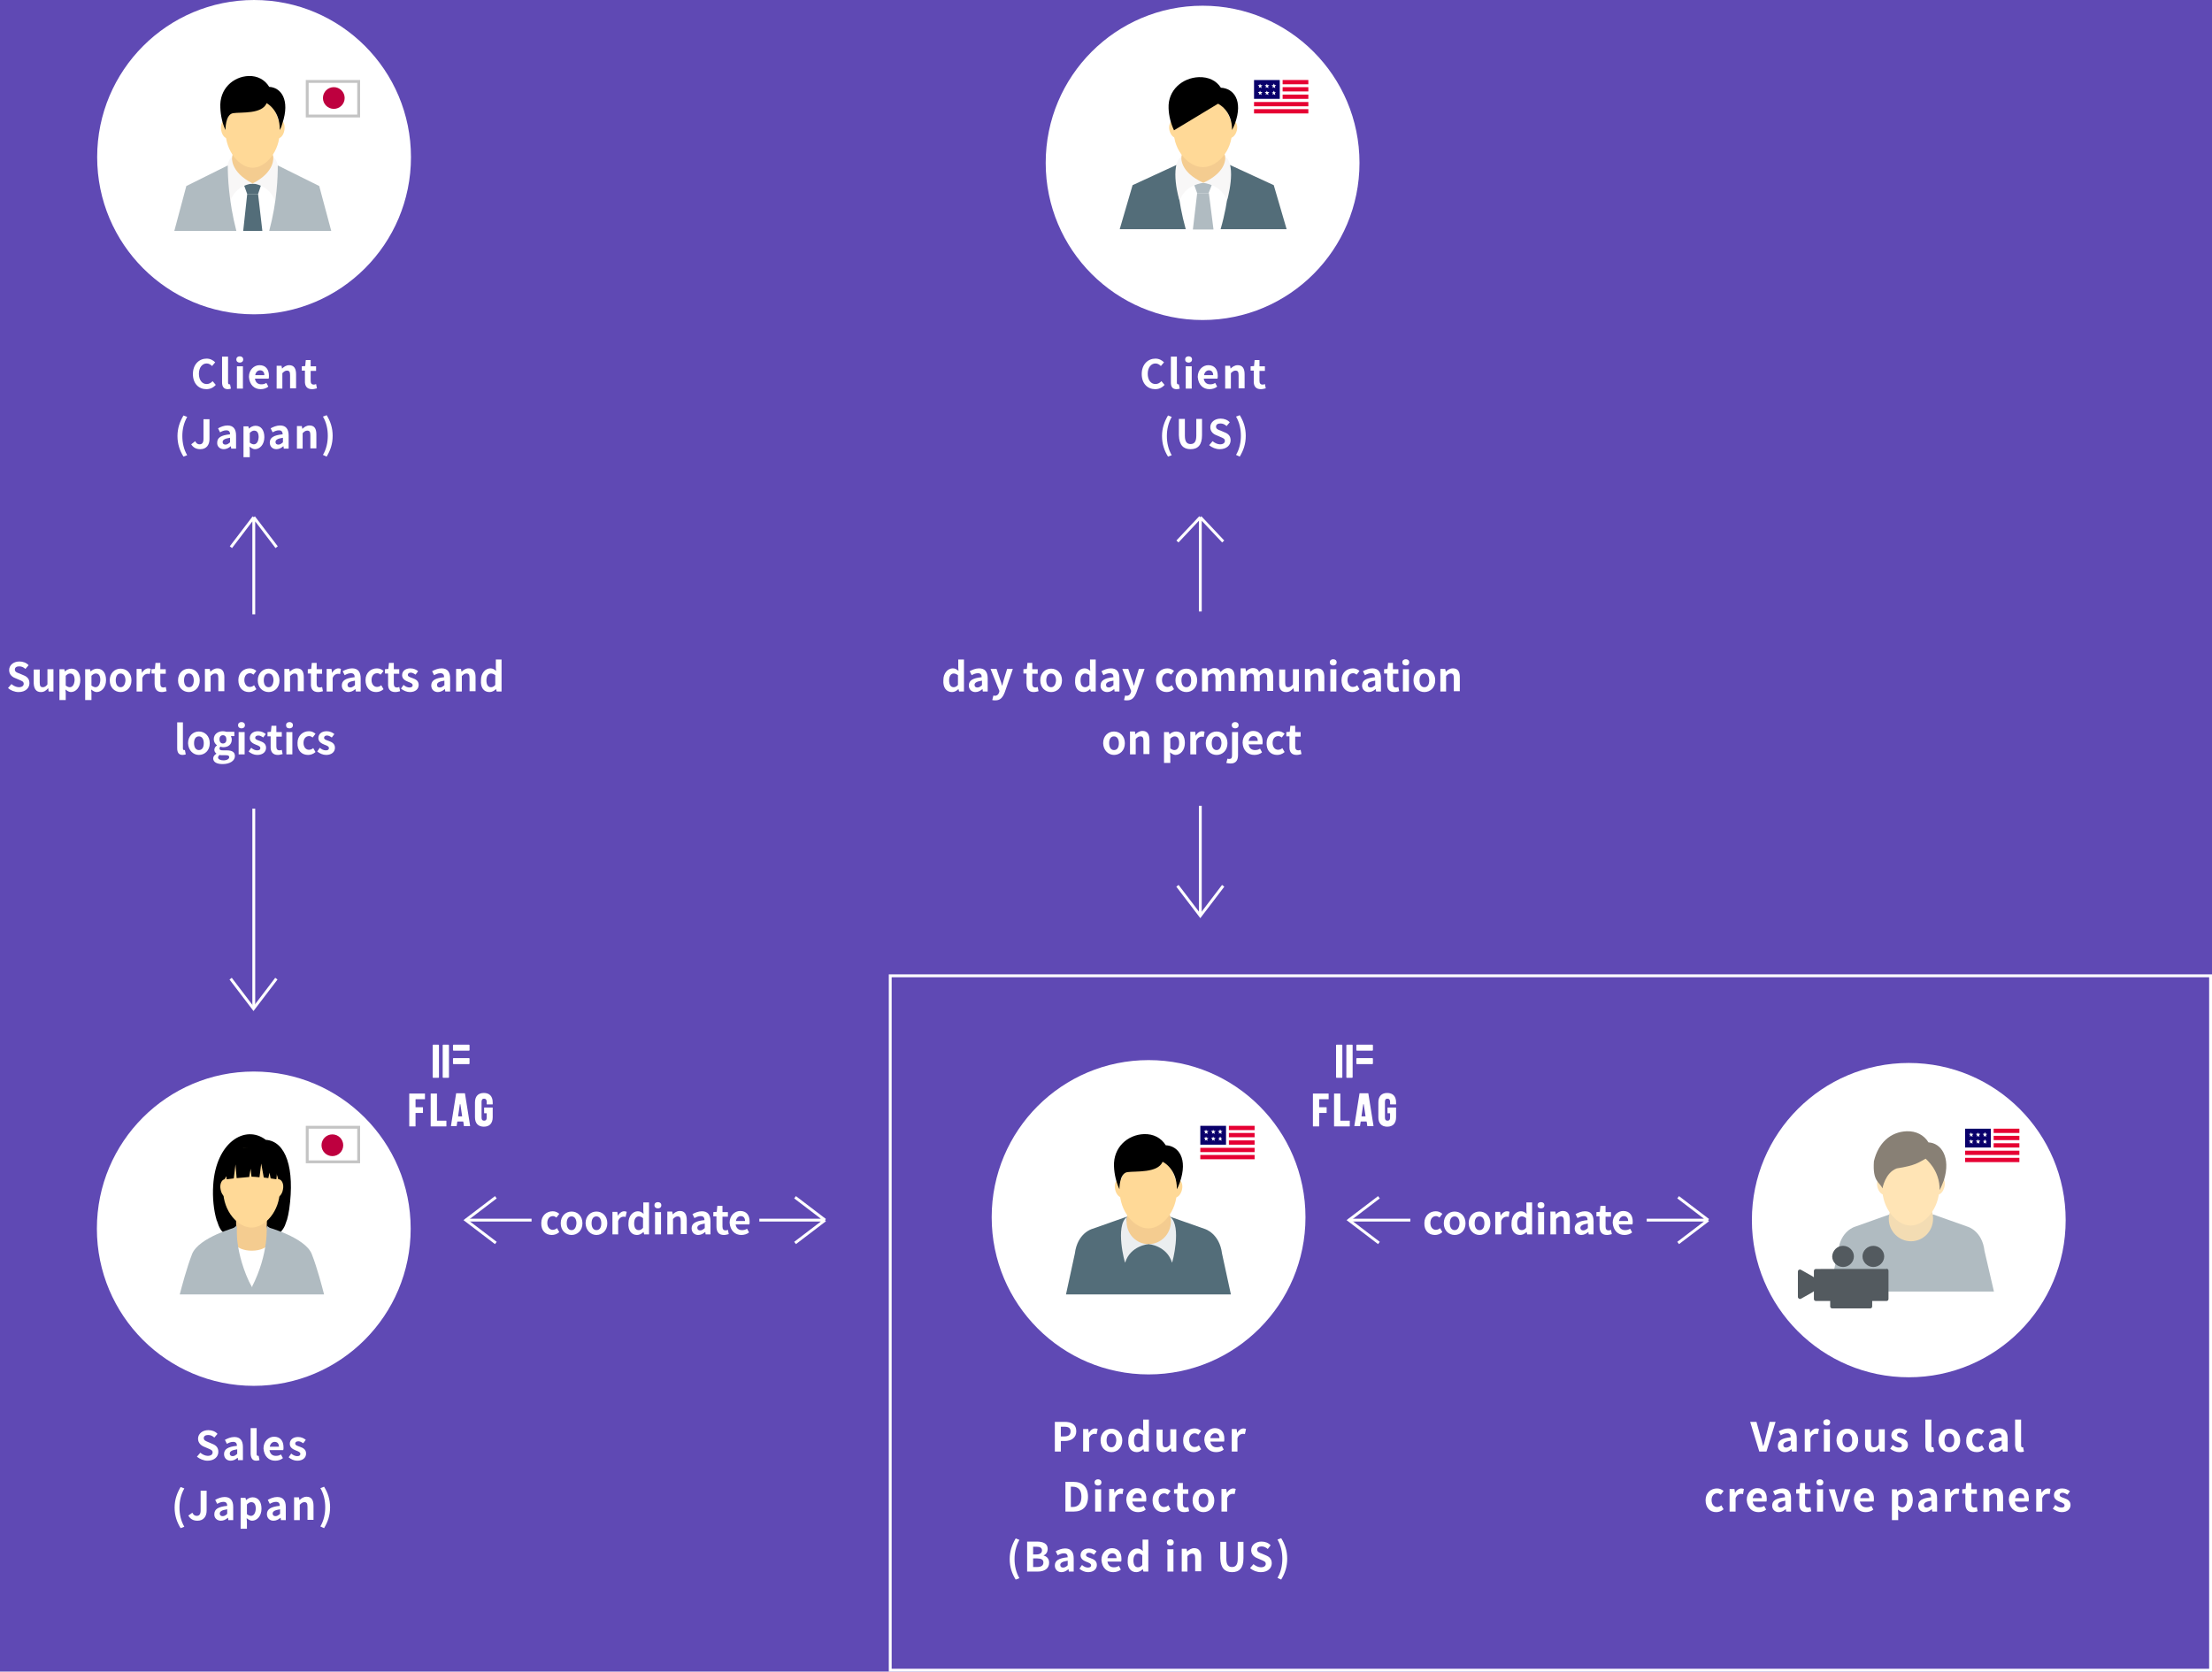 <?xml version="1.0" encoding="utf-8"?>
<!-- Generator: Adobe Illustrator 27.4.0, SVG Export Plug-In . SVG Version: 6.00 Build 0)  -->
<svg version="1.1" id="レイヤー_1" xmlns="http://www.w3.org/2000/svg" xmlns:xlink="http://www.w3.org/1999/xlink" x="0px"
	 y="0px" viewBox="0 0 774 585" style="enable-background:new 0 0 774 585;" xml:space="preserve">
<style type="text/css">
	.st0{fill:#5F49B4;}
	.st1{fill:none;stroke:#FFFFFF;}
	.st2{fill:#FFFFFF;}
	.st3{fill:#536D79;}
	.st4{fill:#F4CC90;}
	.st5{fill:#FFD997;}
	.st6{fill:#F8F7F7;}
	.st7{fill:#B0BBC1;}
	.st8{fill:none;stroke:#C4C4C4;}
	.st9{fill:#BE003F;}
	.st10{fill:#E60033;}
	.st11{fill:#0A006B;}
	.st12{fill:#EBEEF0;}
	.st13{fill:#F3DCB3;}
	.st14{fill:#FFE4B5;}
	.st15{fill:#888075;}
	.st16{clip-path:url(#SVGID_00000013159107267859679340000007674546917793995965_);}
	.st17{fill-rule:evenodd;clip-rule:evenodd;fill:#535A5F;}
</style>
<rect class="st0" width="774" height="585.6"/>
<path class="st1" d="M311.5,341.5h462v243h-462V341.5z"/>
<path class="st2" d="M72.2,136.2c1.3,0,2.4-0.5,3.3-1.5l-1.1-1.3c-0.6,0.6-1.2,1-2.1,1c-1.6,0-2.7-1.4-2.7-3.6
	c0-2.2,1.2-3.6,2.7-3.6c0.8,0,1.4,0.4,1.9,0.9l1.1-1.3c-0.7-0.7-1.7-1.3-3-1.3c-2.6,0-4.8,2-4.8,5.4
	C67.5,134.3,69.6,136.2,72.2,136.2z M79.7,136.2c0.5,0,0.8-0.1,1.1-0.2l-0.3-1.5c-0.1,0-0.2,0-0.3,0c-0.2,0-0.4-0.2-0.4-0.6v-9.1
	h-2.1v9C77.7,135.3,78.3,136.2,79.7,136.2z M82.9,136h2.1v-7.8h-2.1V136z M83.9,126.9c0.7,0,1.2-0.4,1.2-1.1c0-0.7-0.5-1.1-1.2-1.1
	c-0.7,0-1.2,0.4-1.2,1.1C82.7,126.5,83.2,126.9,83.9,126.9z M91.2,136.2c1,0,2-0.3,2.7-0.9l-0.7-1.3c-0.6,0.4-1.1,0.5-1.8,0.5
	c-1.2,0-2-0.7-2.2-2h4.8c0.1-0.2,0.1-0.6,0.1-1c0-2.2-1.1-3.7-3.3-3.7c-1.9,0-3.7,1.6-3.7,4.1C87.3,134.7,89,136.2,91.2,136.2z
	 M89.3,131.3c0.2-1.1,0.9-1.7,1.7-1.7c1,0,1.5,0.7,1.5,1.7H89.3z M96.7,136h2.1v-5.4c0.6-0.6,1-0.9,1.6-0.9c0.8,0,1.1,0.4,1.1,1.6
	v4.6h2.1v-4.9c0-2-0.7-3.2-2.4-3.2c-1.1,0-1.9,0.6-2.5,1.2h0l-0.2-1h-1.7V136z M109.2,136.2c0.7,0,1.2-0.2,1.7-0.3l-0.3-1.5
	c-0.2,0.1-0.5,0.2-0.8,0.2c-0.7,0-1.1-0.4-1.1-1.3v-3.5h1.9v-1.6h-1.9V126H107l-0.2,2.1l-1.2,0.1v1.5h1.1v3.5
	C106.6,135,107.3,136.2,109.2,136.2z M64.2,159.8l1.3-0.5c-1.2-2-1.7-4.4-1.7-6.7c0-2.3,0.5-4.6,1.7-6.7l-1.3-0.5
	c-1.3,2.2-2.1,4.5-2.1,7.2C62.1,155.4,62.9,157.7,64.2,159.8z M70.1,157.2c2.2,0,3.2-1.6,3.2-3.5v-7h-2.1v6.9c0,1.4-0.5,1.9-1.4,1.9
	c-0.6,0-1.1-0.3-1.5-1.1l-1.4,1.1C67.6,156.6,68.6,157.2,70.1,157.2z M78.3,157.2c0.9,0,1.7-0.4,2.4-1h0.1l0.1,0.8h1.7v-4.6
	c0-2.3-1-3.5-3-3.5c-1.2,0-2.4,0.5-3.3,1l0.7,1.4c0.7-0.4,1.4-0.7,2.2-0.7c1,0,1.3,0.6,1.3,1.4c-3.2,0.3-4.5,1.2-4.5,2.9
	C75.9,156.2,76.9,157.2,78.3,157.2z M78.9,155.6c-0.6,0-1-0.3-1-0.9c0-0.7,0.6-1.2,2.6-1.5v1.6C79.9,155.3,79.5,155.6,78.9,155.6z
	 M85.3,160h2.1v-2.4l-0.1-1.3c0.6,0.5,1.3,0.9,1.9,0.9c1.7,0,3.3-1.6,3.3-4.2c0-2.4-1.1-4-3.1-4c-0.8,0-1.7,0.4-2.3,1h0l-0.2-0.8
	h-1.7V160z M88.8,155.5c-0.4,0-0.9-0.2-1.4-0.6v-3.4c0.5-0.5,1-0.8,1.5-0.8c1.1,0,1.6,0.8,1.6,2.3C90.4,154.7,89.7,155.5,88.8,155.5
	z M96.7,157.2c0.9,0,1.7-0.4,2.4-1h0.1l0.1,0.8h1.7v-4.6c0-2.3-1-3.5-3-3.5c-1.2,0-2.4,0.5-3.3,1l0.7,1.4c0.7-0.4,1.4-0.7,2.2-0.7
	c1,0,1.3,0.6,1.3,1.4c-3.2,0.3-4.5,1.2-4.5,2.9C94.4,156.2,95.3,157.2,96.7,157.2z M97.4,155.6c-0.6,0-1-0.3-1-0.9
	c0-0.7,0.6-1.2,2.6-1.5v1.6C98.4,155.3,98,155.6,97.4,155.6z M103.8,157h2.1v-5.4c0.6-0.6,1-0.9,1.6-0.9c0.8,0,1.1,0.4,1.1,1.6v4.6
	h2.1v-4.9c0-2-0.7-3.1-2.4-3.1c-1.1,0-1.9,0.6-2.5,1.2h0l-0.2-1h-1.7V157z M114.3,159.8c1.3-2.2,2.1-4.4,2.1-7.3
	c0-2.8-0.8-5.1-2.1-7.2l-1.3,0.5c1.2,2,1.7,4.4,1.7,6.7c0,2.3-0.5,4.7-1.7,6.7L114.3,159.8z"/>
<path class="st2" d="M88.9,110c30.3,0,54.9-24.6,54.9-55S119.2,0,88.9,0C58.6,0,34,24.6,34,55S58.6,110,88.9,110z"/>
<path class="st2" d="M99.9,80.8V60.1l-11.5-6.5l-11.5,6.6v20.6H99.9z"/>
<path class="st3" d="M91.5,64.3h-6.3l1.3,3.6h3.8L91.5,64.3z"/>
<path class="st4" d="M88.4,48.8c4.1,0,7.4,3.5,7.4,7.7c0,4.3-3.3,7.7-7.4,7.7c-4.1,0-7.4-3.5-7.4-7.7C81.1,52.3,84.4,48.8,88.4,48.8
	z"/>
<path class="st5" d="M81.2,44.8c0.3,1.7-0.2,3.3-1.3,3.6c-1.1,0.2-2.2-1-2.5-2.8c-0.3-1.7,0.2-3.3,1.3-3.6
	C79.7,41.8,80.8,43,81.2,44.8z"/>
<path class="st5" d="M95.7,44.8c-0.3,1.7,0.2,3.3,1.3,3.6c1.1,0.2,2.2-1,2.5-2.8c0.3-1.7-0.2-3.3-1.3-3.6C97.2,41.8,96,43,95.7,44.8
	z"/>
<path class="st5" d="M97.9,45.9c0,7.1-4.9,12.8-9.5,12.8c-4.6,0-9.5-5.8-9.5-12.8s4.9-12.8,9.5-12.8C93,33.1,97.9,38.8,97.9,45.9z"
	/>
<path d="M97.9,45.5c0.4-0.7,0.7-1.5,0.9-2.3c2.8-8.3-0.5-12.6-4.6-12.8l0,0c-1.5-2.5-4.1-3.9-7.2-3.8c-5.4,0.2-10.3,4.5-9.9,11.1
	c0.1,2.7,0.7,5.5,1.8,7.8c0,0-0.1-5.5,2.7-5.9c2.8-0.4,10.1,0.4,11.7-3.5C93.3,36.1,98,38.5,97.9,45.5z"/>
<path class="st6" d="M81.2,54.9c0,0-0.9,5.2,7.2,9.3c0,0-6.1,0.5-7.8,6.3C80.5,70.8,77.2,58,81.2,54.9z"/>
<path class="st6" d="M95.6,54.9c0,0,0.9,5.2-7.2,9.3c0,0,6.1,0.5,7.8,6.3C96.3,70.8,99.6,58,95.6,54.9z"/>
<path class="st7" d="M82.7,80.8c-2.7-10.5-3-19-3-22.9l-14.5,7.2L61,80.8H82.7z"/>
<path class="st7" d="M115.9,80.8l-4.2-15.7l-14.5-7.2c0,3.9-0.2,12.4-3,22.9L115.9,80.8L115.9,80.8z"/>
<path class="st3" d="M91.8,80.8l-1.5-12.9h-3.8l-1.4,12.9H91.8z"/>
<rect x="107.5" y="28.5" class="st8" width="18" height="12.1"/>
<path class="st9" d="M120.6,34.3c0,2.1-1.7,3.8-3.8,3.8s-3.8-1.7-3.8-3.8c0-2.1,1.7-3.8,3.8-3.8S120.6,32.2,120.6,34.3z"/>
<path class="st2" d="M404.2,136.2c1.3,0,2.4-0.5,3.3-1.5l-1.1-1.3c-0.6,0.6-1.2,1-2.1,1c-1.6,0-2.7-1.4-2.7-3.6
	c0-2.2,1.2-3.6,2.7-3.6c0.8,0,1.4,0.4,1.9,0.9l1.1-1.3c-0.7-0.7-1.7-1.3-3-1.3c-2.6,0-4.8,2-4.8,5.4
	C399.5,134.3,401.6,136.2,404.2,136.2z M411.7,136.2c0.5,0,0.8-0.1,1.1-0.2l-0.3-1.5c-0.1,0-0.2,0-0.3,0c-0.2,0-0.4-0.2-0.4-0.6
	v-9.1h-2.1v9C409.7,135.3,410.2,136.2,411.7,136.2z M414.9,136h2.1v-7.8h-2.1V136z M415.9,126.9c0.7,0,1.2-0.4,1.2-1.1
	c0-0.7-0.5-1.1-1.2-1.1c-0.7,0-1.2,0.4-1.2,1.1C414.7,126.5,415.2,126.9,415.9,126.9z M423.2,136.2c1,0,2-0.3,2.7-0.9l-0.7-1.3
	c-0.6,0.4-1.1,0.5-1.8,0.5c-1.2,0-2-0.7-2.2-2h4.8c0.1-0.2,0.1-0.6,0.1-1c0-2.2-1.1-3.7-3.3-3.7c-1.9,0-3.7,1.6-3.7,4.1
	C419.3,134.7,421,136.2,423.2,136.2z M421.3,131.3c0.2-1.1,0.9-1.7,1.7-1.7c1,0,1.5,0.7,1.5,1.7H421.3z M428.6,136h2.1v-5.4
	c0.6-0.6,1-0.9,1.6-0.9c0.8,0,1.1,0.4,1.1,1.6v4.6h2.1v-4.9c0-2-0.7-3.2-2.4-3.2c-1.1,0-1.9,0.6-2.5,1.2h0l-0.2-1h-1.7V136z
	 M441.2,136.2c0.7,0,1.2-0.2,1.7-0.3l-0.3-1.5c-0.2,0.1-0.5,0.2-0.8,0.2c-0.7,0-1.1-0.4-1.1-1.3v-3.5h1.9v-1.6h-1.9V126H439
	l-0.2,2.1l-1.2,0.1v1.5h1.1v3.5C438.6,135,439.3,136.2,441.2,136.2z M408.7,159.8l1.3-0.5c-1.2-2-1.7-4.4-1.7-6.7
	c0-2.3,0.5-4.6,1.7-6.7l-1.3-0.5c-1.3,2.2-2.1,4.5-2.1,7.2C406.6,155.4,407.4,157.7,408.7,159.8z M416.6,157.2c2.5,0,4-1.4,4-4.9
	v-5.7h-2v5.9c0,2.2-0.8,2.9-2,2.9c-1.2,0-2-0.7-2-2.9v-5.9h-2.1v5.7C412.6,155.8,414.1,157.2,416.6,157.2z M426.8,157.2
	c2.4,0,3.8-1.4,3.8-3.1c0-1.5-0.8-2.3-2.1-2.8l-1.4-0.6c-0.9-0.3-1.6-0.6-1.6-1.4c0-0.7,0.6-1.1,1.5-1.1c0.9,0,1.5,0.3,2.2,0.9
	l1.1-1.3c-0.8-0.9-2-1.3-3.2-1.3c-2.1,0-3.6,1.3-3.6,3c0,1.5,1,2.4,2.1,2.8l1.4,0.6c0.9,0.4,1.6,0.6,1.6,1.4c0,0.7-0.6,1.2-1.7,1.2
	c-0.9,0-1.9-0.5-2.6-1.1l-1.2,1.4C424,156.6,425.4,157.2,426.8,157.2z M433.8,159.8c1.3-2.2,2.1-4.4,2.1-7.3c0-2.8-0.8-5.1-2.1-7.2
	l-1.3,0.5c1.2,2,1.7,4.4,1.7,6.7c0,2.3-0.5,4.7-1.7,6.7L433.8,159.8z"/>
<path class="st2" d="M420.8,112c30.3,0,54.9-24.6,54.9-55S451.1,2,420.8,2s-54.9,24.6-54.9,55S390.5,112,420.8,112z"/>
<path class="st2" d="M433.2,80.2V59.8L421,53.5l-12.2,6.5v20.3H433.2z"/>
<path class="st7" d="M424.3,64h-6.7l1.3,3.6h4L424.3,64z"/>
<path class="st4" d="M421,48.8c4.3,0,7.9,3.4,7.9,7.6S425.4,64,421,64c-4.3,0-7.8-3.4-7.8-7.6S416.7,48.8,421,48.8z"/>
<path class="st5" d="M413.3,44.8c0.4,1.7-0.3,3.3-1.4,3.5c-1.1,0.2-2.3-1-2.7-2.7c-0.4-1.7,0.3-3.3,1.4-3.5
	C411.7,41.9,412.9,43.1,413.3,44.8z"/>
<path class="st5" d="M428.7,44.8c-0.4,1.7,0.3,3.3,1.4,3.5c1.1,0.2,2.3-1,2.7-2.7c0.4-1.7-0.3-3.3-1.4-3.5
	C430.3,41.9,429.1,43.1,428.7,44.8z"/>
<path class="st5" d="M431.1,45.9c0,7-5.2,12.6-10.2,12.6c-4.9,0-10.2-5.7-10.2-12.6s5.2-12.7,10.2-12.7
	C425.8,33.3,431.1,38.9,431.1,45.9z"/>
<path d="M432.1,43.3c-0.3,0.8-0.6,1.5-1,2.2c0.1-6.9-4.9-9.2-4.9-9.2l-15.4,9.3c-1.1-2.3-1.8-5-1.9-7.7c-0.3-6.4,4.9-10.7,10.6-10.9
	c3.4-0.1,6.1,1.2,7.7,3.7l0,0C431.6,30.9,435.1,35.1,432.1,43.3z"/>
<path class="st3" d="M414.9,80.2c-2.9-10.4-3.2-18.7-3.2-22.5l-15.4,7.1l-4.5,15.4H414.9z"/>
<path class="st3" d="M450.2,80.2l-4.5-15.4l-15.4-7.1c0,3.9-0.2,12.2-3.2,22.5H450.2z"/>
<path class="st7" d="M424.6,80.2L423,67.6h-4.1l-1.5,12.7H424.6z"/>
<path class="st6" d="M413.4,54.8c0,0-1,5.2,7.7,9.2c0,0-6.4,0.5-8.3,6.2C412.6,70.4,409.1,57.8,413.4,54.8z"/>
<path class="st6" d="M428.7,54.8c0,0,1,5.2-7.7,9.2c0,0,6.4,0.5,8.3,6.2C429.4,70.4,432.9,57.8,428.7,54.8z"/>
<path class="st10" d="M457.8,33.1h-9v1.5h9V33.1z"/>
<path class="st10" d="M457.8,30.5h-9V32h9V30.5z"/>
<path class="st10" d="M457.8,38.2h-19v1.5h19V38.2z"/>
<path class="st10" d="M457.8,35.7h-19v1.5h19V35.7z"/>
<path class="st10" d="M457.8,28h-9v1.5h9V28z"/>
<path class="st11" d="M447.8,28h-9v6.6h9V28z M441.7,32.3l-0.4,0.3l0.1,0.5c0,0,0,0,0,0.1c0,0,0,0-0.1,0l-0.4-0.3l-0.4,0.3h0
	c0,0,0,0,0,0c0,0,0,0,0-0.1l0.1-0.5l-0.4-0.3c0,0,0,0,0-0.1s0,0,0,0l0.5,0l0.2-0.5c0,0,0,0,0,0c0,0,0,0,0,0l0.2,0.5l0.5,0
	C441.6,32.2,441.6,32.2,441.7,32.3C441.7,32.3,441.7,32.3,441.7,32.3z M441.7,29.9l-0.4,0.3l0.1,0.5c0,0,0,0,0,0.1c0,0,0,0-0.1,0
	l-0.4-0.3l-0.4,0.3h0c0,0,0,0,0,0c0,0,0,0,0-0.1l0.1-0.5l-0.4-0.3c0,0,0,0,0-0.1c0,0,0,0,0,0l0.5,0l0.2-0.5c0,0,0,0,0,0c0,0,0,0,0,0
	l0.2,0.5l0.5,0C441.6,29.8,441.6,29.8,441.7,29.9C441.7,29.9,441.7,29.9,441.7,29.9z M444.1,32.3l-0.4,0.3l0.1,0.5c0,0,0,0,0,0.1
	c0,0,0,0-0.1,0l-0.4-0.3l-0.4,0.3h0c0,0,0,0,0,0c0,0,0,0,0-0.1l0.1-0.5l-0.4-0.3c0,0,0,0,0-0.1s0,0,0,0l0.5,0l0.2-0.5c0,0,0,0,0,0
	c0,0,0,0,0,0l0.2,0.5l0.5,0C444.1,32.2,444.1,32.2,444.1,32.3C444.1,32.3,444.1,32.3,444.1,32.3z M444.1,29.9l-0.4,0.3l0.1,0.5
	c0,0,0,0,0,0.1s0,0-0.1,0l-0.4-0.3l-0.4,0.3h0c0,0,0,0,0,0s0,0,0-0.1l0.1-0.5l-0.4-0.3c0,0,0,0,0-0.1c0,0,0,0,0,0l0.5,0l0.2-0.5
	c0,0,0,0,0,0c0,0,0,0,0,0l0.2,0.5l0.5,0C444.1,29.8,444.1,29.8,444.1,29.9C444.1,29.9,444.1,29.9,444.1,29.9z M446.5,32.3l-0.4,0.3
	l0.1,0.5c0,0,0,0,0,0.1c0,0,0,0-0.1,0l-0.4-0.3l-0.4,0.3h0c0,0,0,0,0,0c0,0,0,0,0-0.1l0.1-0.5l-0.4-0.3c0,0,0,0,0,0c0,0,0,0,0,0
	l0.5,0l0.2-0.5c0,0,0.1,0,0.1,0l0.2,0.5l0.5,0C446.5,32.2,446.5,32.2,446.5,32.3C446.5,32.3,446.5,32.3,446.5,32.3z M446.5,29.9
	l-0.4,0.3l0.1,0.5c0,0,0,0,0,0.1c0,0,0,0-0.1,0l-0.4-0.3l-0.4,0.3h0c0,0,0,0,0,0c0,0,0,0,0-0.1l0.1-0.5l-0.4-0.3c0,0,0,0,0-0.1
	c0,0,0,0,0,0l0.5,0l0.2-0.5c0,0,0.1,0,0.1,0l0.2,0.5l0.5,0C446.5,29.8,446.5,29.8,446.5,29.9C446.5,29.9,446.5,29.9,446.5,29.9z"/>
<path class="st2" d="M72.6,511.2c2.4,0,3.8-1.4,3.8-3.1c0-1.5-0.8-2.3-2.1-2.8l-1.4-0.6c-0.9-0.4-1.6-0.6-1.6-1.4
	c0-0.7,0.6-1.1,1.5-1.1c0.9,0,1.5,0.3,2.2,0.9l1.1-1.3c-0.8-0.9-2-1.3-3.2-1.3c-2.1,0-3.6,1.3-3.6,3c0,1.5,1.1,2.4,2.1,2.8l1.4,0.6
	c0.9,0.4,1.6,0.6,1.6,1.4c0,0.7-0.6,1.2-1.7,1.2c-0.9,0-1.9-0.5-2.6-1.1l-1.2,1.4C69.9,510.6,71.3,511.2,72.6,511.2z M80.7,511.2
	c0.9,0,1.7-0.4,2.4-1h0.1l0.1,0.8H85v-4.6c0-2.3-1-3.5-3-3.5c-1.2,0-2.4,0.5-3.3,1l0.7,1.4c0.7-0.4,1.4-0.7,2.2-0.7
	c1,0,1.3,0.6,1.3,1.4c-3.2,0.3-4.5,1.2-4.5,2.9C78.4,510.2,79.3,511.2,80.7,511.2z M81.4,509.6c-0.6,0-1-0.3-1-0.9
	c0-0.7,0.6-1.2,2.6-1.5v1.6C82.4,509.3,82,509.6,81.4,509.6z M89.7,511.2c0.5,0,0.8-0.1,1.1-0.2l-0.3-1.5c-0.1,0-0.2,0-0.3,0
	c-0.2,0-0.4-0.2-0.4-0.6v-9.1h-2.1v9C87.8,510.3,88.3,511.2,89.7,511.2z M96.3,511.2c1,0,2-0.3,2.7-0.9l-0.7-1.3
	c-0.6,0.4-1.1,0.5-1.8,0.5c-1.2,0-2-0.7-2.2-2h4.8c0.1-0.2,0.1-0.6,0.1-1c0-2.2-1.1-3.7-3.3-3.7c-1.9,0-3.7,1.6-3.7,4.1
	C92.4,509.7,94.1,511.2,96.3,511.2z M94.4,506.3c0.2-1.1,0.9-1.7,1.7-1.7c1,0,1.5,0.7,1.5,1.7H94.4z M104,511.2c2,0,3.1-1.1,3.1-2.5
	c0-1.5-1.1-2-2.2-2.4c-0.8-0.3-1.6-0.5-1.6-1.1c0-0.4,0.3-0.8,1.1-0.8c0.6,0,1.1,0.3,1.7,0.7l0.9-1.2c-0.6-0.5-1.5-1-2.7-1
	c-1.8,0-2.9,1-2.9,2.4c0,1.3,1.1,1.9,2.1,2.3c0.8,0.3,1.6,0.6,1.6,1.2c0,0.5-0.3,0.8-1.1,0.8c-0.7,0-1.4-0.3-2.1-0.9l-0.9,1.3
	C101.8,510.7,102.9,511.2,104,511.2z M63.2,534.8l1.3-0.5c-1.2-2-1.7-4.4-1.7-6.7c0-2.3,0.5-4.6,1.7-6.7l-1.3-0.5
	c-1.3,2.2-2.1,4.5-2.1,7.2C61.1,530.4,61.9,532.7,63.2,534.8z M69.1,532.2c2.2,0,3.2-1.6,3.2-3.5v-7h-2.1v6.9c0,1.4-0.5,1.9-1.4,1.9
	c-0.6,0-1.1-0.3-1.5-1.1l-1.4,1C66.6,531.6,67.6,532.2,69.1,532.2z M77.3,532.2c0.9,0,1.7-0.4,2.4-1h0.1l0.1,0.8h1.7v-4.6
	c0-2.3-1-3.5-3-3.5c-1.2,0-2.4,0.5-3.3,1l0.7,1.4c0.7-0.4,1.4-0.7,2.2-0.7c1,0,1.3,0.6,1.3,1.4c-3.2,0.3-4.5,1.2-4.5,2.9
	C74.9,531.2,75.9,532.2,77.3,532.2z M77.9,530.6c-0.6,0-1-0.3-1-0.9c0-0.7,0.6-1.2,2.6-1.5v1.6C79,530.3,78.5,530.6,77.9,530.6z
	 M84.3,535h2.1v-2.4l-0.1-1.3c0.6,0.5,1.3,0.9,1.9,0.9c1.7,0,3.3-1.6,3.3-4.2c0-2.4-1.1-4-3.1-4c-0.8,0-1.7,0.4-2.3,1h0l-0.2-0.8
	h-1.7V535z M87.8,530.5c-0.4,0-0.9-0.2-1.4-0.6v-3.4c0.5-0.5,1-0.8,1.5-0.8c1.1,0,1.6,0.8,1.6,2.3C89.4,529.7,88.7,530.5,87.8,530.5
	z M95.7,532.2c0.9,0,1.7-0.4,2.4-1h0.1l0.1,0.8h1.7v-4.6c0-2.3-1-3.5-3-3.5c-1.2,0-2.4,0.5-3.3,1l0.7,1.4c0.7-0.4,1.4-0.7,2.2-0.7
	c1,0,1.3,0.6,1.3,1.4c-3.2,0.3-4.5,1.2-4.5,2.9C93.4,531.2,94.3,532.2,95.7,532.2z M96.4,530.6c-0.6,0-1-0.3-1-0.9
	c0-0.7,0.6-1.2,2.6-1.5v1.6C97.4,530.3,97,530.6,96.4,530.6z M102.8,532h2.1v-5.4c0.6-0.6,1-0.9,1.6-0.9c0.8,0,1.1,0.4,1.1,1.6v4.6
	h2.1v-4.9c0-2-0.7-3.2-2.4-3.2c-1.1,0-1.9,0.6-2.5,1.2h0l-0.2-1h-1.7V532z M113.4,534.8c1.3-2.2,2.1-4.4,2.1-7.3
	c0-2.8-0.8-5.1-2.1-7.2l-1.3,0.5c1.2,2,1.7,4.4,1.7,6.7c0,2.3-0.5,4.7-1.7,6.7L113.4,534.8z"/>
<path class="st2" d="M88.8,485c30.3,0,54.9-24.6,54.9-55s-24.6-55-54.9-55c-30.3,0-54.9,24.6-54.9,55S58.5,485,88.8,485z"/>
<path d="M93,398.9c-7.2-5.5-17.5,0.9-18.4,15.9c-0.3,4.3,0.2,8.9,1.2,12.2c0,0.1,0,0.1,0.1,0.2c0.2,0.6,0.4,1.2,0.6,1.7
	c0.4,0.9,0.8,1.7,1.4,2.2c0.2,0.2,0.5,0.5,0.8,0.6c0.6,0.4,1.4,0.6,2.4,0.6h14c0.9,0,1.7-0.2,2.3-0.5c0.3-0.2,0.6-0.4,0.9-0.7
	c0.5-0.6,1-1.3,1.4-2.2c0.2-0.5,0.4-1.1,0.6-1.7c0-0.1,0-0.1,0.1-0.2c0.3-1.1,0.6-2.4,0.8-3.8C103.2,409,100.1,399.4,93,398.9z"/>
<path class="st4" d="M88,410.7c3,0,5.4,9.5,5.4,16.4c0,6.9-2.4,12.5-5.4,12.5c-3,0-5.4-5.6-5.4-12.5C82.7,420.2,85,410.7,88,410.7z"
	/>
<path class="st4" d="M80,430.6l2.8-1.1h10.5l2.6,1.1l-2.6,15.9H81.1L80,430.6z"/>
<path class="st5" d="M81.2,415.5c0.4,1.8-0.3,3.4-1.4,3.6c-1.1,0.2-2.3-1-2.6-2.8c-0.4-1.8,0.3-3.4,1.4-3.6
	C79.6,412.5,80.8,413.7,81.2,415.5z"/>
<path class="st5" d="M95,415.5c-0.4,1.8,0.3,3.4,1.4,3.6c1.1,0.2,2.3-1,2.6-2.8c0.4-1.8-0.3-3.4-1.4-3.6
	C96.5,412.5,95.3,413.7,95,415.5z"/>
<path class="st5" d="M88,429.6c-4.8,0-9.9-5.8-9.9-13c0-1.2,0.2-2.4,0.4-3.6c0.4-1.3,2.2-2.9,2.4-4.2c0.9-5.5,4.1-11.6,12.2-2.1
	c0,0,1.9,0.9,3.3,3.3c0.9,1.9,1.5,4.2,1.5,6.6C97.9,423.8,92.8,429.6,88,429.6z"/>
<path d="M96.7,412.7c0,0-0.8-0.1-2-0.3l-0.4-2l-0.4,1.9c-0.5-0.1-1-0.1-1.6-0.2l-0.9-4.9l-0.6,4.8c-0.9-0.1-2.3-0.2-2.8-0.2
	c0,0,0,0,0,0l-0.3-2.8l-0.5,2.9c-1.2,0.1-2.9,0.3-4.4,0.4l-0.4-4.8l-0.6,4.9c-1.4,0.2-2.5,0.3-2.5,0.3s-1.4-12.6,8.7-11
	C88.1,401.7,98.4,400.6,96.7,412.7z"/>
<path class="st2" d="M95.8,433.4c-0.4,0.7-1,1.3-1.8,1.8c-0.5,1.4-2.9,2.5-5.9,2.5c-2.8,0-5.2-1-5.8-2.3c-0.8-0.5-1.4-1-1.9-1.6
	c0,1.3,0.9,5.4,4.9,18.7h5.6C95.7,436.8,96,433.9,95.8,433.4z"/>
<path class="st7" d="M113.4,453c-0.6-2.3-2.4-9.3-4.3-14.1c-2.3-5.9-15.7-9.5-15.7-9.5s1.6,10.5-5.2,21.1
	c-6.6-10.2-5.3-21.1-5.3-21.1s-13.4,3.6-15.7,9.5c-1.9,4.9-3.7,11.8-4.3,14.1H113.4z"/>
<path class="st7" d="M82.8,428.9c0,0-0.8,9.7,5.3,21.6c0,0-8.4-5-12.1-14.5l3.4-1.6l-1-1.9L82.8,428.9z"/>
<path class="st7" d="M93.3,428.9c0,0,0.9,9.7-5.2,21.6c0,0,8.3-5,12.1-14.5l-3.4-1.6l1-1.9L93.3,428.9z"/>
<rect x="107.5" y="394.5" class="st8" width="18" height="12.1"/>
<path class="st9" d="M120.1,400.8c0,2.1-1.7,3.8-3.8,3.8c-2.1,0-3.8-1.7-3.8-3.8c0-2.1,1.7-3.8,3.8-3.8
	C118.4,397,120.1,398.7,120.1,400.8z"/>
<path class="st2" d="M369.1,508h2.1v-3.7h1.4c2.2,0,4-1.1,4-3.4c0-2.5-1.8-3.3-4.1-3.3h-3.4V508z M371.2,502.7v-3.4h1.2
	c1.4,0,2.2,0.4,2.2,1.6c0,1.2-0.7,1.8-2.1,1.8H371.2z M379,508h2.1v-4.7c0.4-1.1,1.2-1.5,1.8-1.5c0.3,0,0.5,0,0.8,0.1l0.4-1.8
	c-0.2-0.1-0.5-0.2-0.9-0.2c-0.8,0-1.7,0.6-2.2,1.6h0l-0.2-1.4H379V508z M388.9,508.2c2,0,3.8-1.5,3.8-4.1c0-2.6-1.8-4.1-3.8-4.1
	c-2,0-3.8,1.5-3.8,4.1C385.1,506.7,386.9,508.2,388.9,508.2z M388.9,506.5c-1.1,0-1.7-1-1.7-2.4c0-1.5,0.6-2.4,1.7-2.4
	c1.1,0,1.7,1,1.7,2.4C390.5,505.6,389.9,506.5,388.9,506.5z M397.8,508.2c0.8,0,1.6-0.4,2.2-1h0.1l0.2,0.8h1.7v-11.2h-2v2.8l0.1,1.2
	c-0.6-0.5-1.1-0.9-2-0.9c-1.7,0-3.3,1.6-3.3,4.1C394.6,506.7,395.9,508.2,397.8,508.2z M398.4,506.5c-1,0-1.6-0.8-1.6-2.4
	c0-1.6,0.7-2.4,1.6-2.4c0.5,0,1,0.2,1.5,0.6v3.4C399.4,506.3,398.9,506.5,398.4,506.5z M407.1,508.2c1.1,0,1.8-0.5,2.5-1.3h0.1
	l0.2,1.1h1.7v-7.8h-2.1v5.3c-0.5,0.7-1,1-1.6,1c-0.8,0-1.1-0.4-1.1-1.6v-4.6h-2.1v4.9C404.7,507,405.4,508.2,407.1,508.2z
	 M417.7,508.2c0.9,0,1.8-0.3,2.6-1l-0.8-1.4c-0.4,0.4-1,0.6-1.5,0.6c-1.1,0-1.9-1-1.9-2.4c0-1.5,0.8-2.4,2-2.4
	c0.4,0,0.8,0.2,1.2,0.5l1-1.3c-0.6-0.5-1.3-0.9-2.3-0.9c-2.1,0-4,1.5-4,4.1C413.9,506.7,415.6,508.2,417.7,508.2z M425.5,508.2
	c1,0,2-0.3,2.7-0.9l-0.7-1.3c-0.6,0.4-1.1,0.5-1.8,0.5c-1.2,0-2-0.7-2.2-2h4.8c0.1-0.2,0.1-0.6,0.1-1c0-2.2-1.1-3.7-3.3-3.7
	c-1.9,0-3.7,1.6-3.7,4.1C421.6,506.7,423.3,508.2,425.5,508.2z M423.5,503.3c0.2-1.1,0.9-1.7,1.7-1.7c1,0,1.5,0.7,1.5,1.7H423.5z
	 M430.9,508h2.1v-4.7c0.4-1.1,1.2-1.5,1.8-1.5c0.3,0,0.5,0,0.8,0.1l0.4-1.8c-0.2-0.1-0.5-0.2-0.9-0.2c-0.8,0-1.7,0.6-2.2,1.6h0
	l-0.2-1.4h-1.7V508z M372.7,529h3c3.1,0,5-1.7,5-5.2c0-3.5-2-5.2-5.1-5.2h-2.8V529z M374.7,527.3v-7h0.6c1.9,0,3.1,1,3.1,3.5
	c0,2.5-1.2,3.6-3.1,3.6H374.7z M383.2,529h2.1v-7.8h-2.1V529z M384.2,519.9c0.7,0,1.2-0.4,1.2-1.1c0-0.7-0.5-1.1-1.2-1.1
	c-0.7,0-1.2,0.4-1.2,1.1C383,519.5,383.5,519.9,384.2,519.9z M388.1,529h2.1v-4.7c0.4-1.1,1.2-1.5,1.8-1.5c0.3,0,0.5,0,0.8,0.1
	l0.3-1.8c-0.2-0.1-0.5-0.2-0.9-0.2c-0.8,0-1.7,0.6-2.2,1.6h0l-0.2-1.4h-1.7V529z M398.2,529.2c1,0,2-0.3,2.7-0.9l-0.7-1.3
	c-0.6,0.4-1.1,0.5-1.8,0.5c-1.2,0-2-0.7-2.2-2h4.8c0.1-0.2,0.1-0.6,0.1-1c0-2.2-1.1-3.7-3.3-3.7c-1.9,0-3.7,1.6-3.7,4.1
	C394.3,527.7,396,529.2,398.2,529.2z M396.3,524.3c0.2-1.1,0.9-1.7,1.7-1.7c1,0,1.5,0.7,1.5,1.7H396.3z M407,529.2
	c0.9,0,1.8-0.3,2.6-1l-0.8-1.4c-0.4,0.4-1,0.6-1.5,0.6c-1.1,0-1.9-1-1.9-2.4c0-1.5,0.8-2.4,2-2.4c0.4,0,0.8,0.2,1.2,0.5l1-1.3
	c-0.6-0.5-1.3-0.9-2.3-0.9c-2.1,0-4,1.5-4,4.1S404.8,529.2,407,529.2z M414.4,529.2c0.7,0,1.2-0.2,1.7-0.3l-0.3-1.5
	c-0.2,0.1-0.5,0.2-0.8,0.2c-0.7,0-1.1-0.4-1.1-1.3v-3.5h1.9v-1.6h-1.9V519h-1.7l-0.2,2.1l-1.2,0.1v1.5h1.1v3.5
	C411.8,528,412.5,529.2,414.4,529.2z M421.1,529.2c2,0,3.8-1.5,3.8-4.1s-1.8-4.1-3.8-4.1c-2,0-3.8,1.5-3.8,4.1
	S419.2,529.2,421.1,529.2z M421.1,527.5c-1.1,0-1.7-1-1.7-2.4c0-1.5,0.6-2.4,1.7-2.4c1.1,0,1.7,1,1.7,2.4
	C422.8,526.6,422.2,527.5,421.1,527.5z M427.3,529h2.1v-4.7c0.4-1.1,1.2-1.5,1.8-1.5c0.3,0,0.5,0,0.8,0.1l0.4-1.8
	c-0.2-0.1-0.5-0.2-0.9-0.2c-0.8,0-1.7,0.6-2.2,1.6h0l-0.2-1.4h-1.7V529z M355.4,552.8l1.3-0.5c-1.2-2-1.7-4.4-1.7-6.7
	c0-2.3,0.5-4.6,1.7-6.7l-1.3-0.5c-1.3,2.2-2.1,4.5-2.1,7.2C353.3,548.4,354.1,550.7,355.4,552.8z M359.4,550h3.7c2.3,0,4-1,4-3.1
	c0-1.4-0.8-2.2-1.9-2.5v-0.1c0.9-0.3,1.4-1.3,1.4-2.2c0-1.9-1.6-2.6-3.8-2.6h-3.4V550z M361.5,543.9v-2.6h1.2c1.2,0,1.9,0.4,1.9,1.3
	c0,0.8-0.6,1.4-1.9,1.4H361.5z M361.5,548.4v-3h1.4c1.4,0,2.2,0.4,2.2,1.4c0,1.1-0.8,1.6-2.2,1.6H361.5z M371.4,550.2
	c0.9,0,1.7-0.4,2.4-1h0.1l0.1,0.8h1.7v-4.6c0-2.3-1-3.5-3-3.5c-1.2,0-2.4,0.5-3.3,1l0.7,1.4c0.7-0.4,1.4-0.7,2.2-0.7
	c1,0,1.3,0.6,1.3,1.4c-3.2,0.3-4.5,1.2-4.5,2.9C369.1,549.2,370,550.2,371.4,550.2z M372,548.6c-0.6,0-1-0.3-1-0.9
	c0-0.7,0.6-1.2,2.6-1.5v1.6C373.1,548.3,372.6,548.6,372,548.6z M380.7,550.2c2,0,3.1-1.1,3.1-2.5c0-1.5-1.1-2-2.2-2.4
	c-0.8-0.3-1.6-0.5-1.6-1.1c0-0.4,0.3-0.8,1.1-0.8c0.6,0,1.1,0.3,1.7,0.7l0.9-1.2c-0.6-0.5-1.5-1-2.7-1c-1.8,0-2.9,1-2.9,2.4
	c0,1.3,1.1,1.9,2.1,2.3c0.8,0.3,1.6,0.6,1.6,1.2c0,0.5-0.4,0.8-1.1,0.8c-0.7,0-1.4-0.3-2.1-0.9l-0.9,1.3
	C378.5,549.7,379.6,550.2,380.7,550.2z M389.5,550.2c1,0,2-0.3,2.7-0.9l-0.7-1.3c-0.6,0.4-1.1,0.5-1.8,0.5c-1.2,0-2-0.7-2.2-2h4.8
	c0.1-0.2,0.1-0.6,0.1-1c0-2.2-1.1-3.7-3.3-3.7c-1.9,0-3.7,1.6-3.7,4.1C385.6,548.7,387.3,550.2,389.5,550.2z M387.5,545.3
	c0.2-1.1,0.9-1.7,1.7-1.7c1,0,1.5,0.7,1.5,1.7H387.5z M397.6,550.2c0.8,0,1.6-0.4,2.2-1h0.1l0.2,0.8h1.7v-11.2h-2v2.8l0.1,1.2
	c-0.6-0.5-1.1-0.9-2-0.9c-1.7,0-3.3,1.6-3.3,4.1C394.4,548.7,395.7,550.2,397.6,550.2z M398.2,548.5c-1,0-1.6-0.8-1.6-2.4
	c0-1.6,0.7-2.4,1.6-2.4c0.5,0,1,0.2,1.5,0.6v3.4C399.2,548.3,398.7,548.5,398.2,548.5z M408.5,550h2.1v-7.8h-2.1V550z M409.5,540.9
	c0.7,0,1.2-0.4,1.2-1.1c0-0.7-0.5-1.1-1.2-1.1c-0.7,0-1.2,0.4-1.2,1.1C408.3,540.5,408.8,540.9,409.5,540.9z M413.4,550h2.1v-5.4
	c0.6-0.6,1-0.9,1.6-0.9c0.8,0,1.1,0.4,1.1,1.6v4.6h2.1v-4.9c0-2-0.7-3.2-2.4-3.2c-1.1,0-1.9,0.6-2.5,1.2h0l-0.2-1h-1.7V550z
	 M431.1,550.2c2.5,0,4-1.4,4-4.9v-5.7h-2v5.9c0,2.2-0.8,2.9-2,2.9c-1.2,0-2-0.7-2-2.9v-5.9h-2.1v5.7
	C427.1,548.8,428.6,550.2,431.1,550.2z M441.2,550.2c2.4,0,3.8-1.4,3.8-3.1c0-1.5-0.8-2.3-2.1-2.8l-1.4-0.6
	c-0.9-0.3-1.6-0.6-1.6-1.4c0-0.7,0.6-1.1,1.5-1.1c0.9,0,1.5,0.3,2.2,0.9l1-1.3c-0.8-0.9-2-1.3-3.2-1.3c-2.1,0-3.6,1.3-3.6,3
	c0,1.5,1.1,2.4,2.1,2.8l1.4,0.6c0.9,0.4,1.6,0.6,1.6,1.4c0,0.7-0.6,1.2-1.7,1.2c-0.9,0-1.9-0.5-2.6-1.1l-1.2,1.4
	C438.5,549.7,439.8,550.2,441.2,550.2z M448.3,552.8c1.3-2.2,2.1-4.4,2.1-7.3c0-2.8-0.8-5.1-2.1-7.2l-1.3,0.5c1.2,2,1.7,4.4,1.7,6.7
	c0,2.3-0.5,4.7-1.7,6.7L448.3,552.8z"/>
<path class="st2" d="M401.9,481c30.3,0,54.9-24.6,54.9-55s-24.6-55-54.9-55c-30.3,0-54.9,24.6-54.9,55S371.6,481,401.9,481z"/>
<path class="st10" d="M439,399.1h-9v1.5h9V399.1z"/>
<path class="st10" d="M439,396.5h-9v1.5h9V396.5z"/>
<path class="st10" d="M439,404.2h-19v1.5h19V404.2z"/>
<path class="st10" d="M439,401.7h-19v1.5h19V401.7z"/>
<path class="st10" d="M439,394h-9v1.5h9V394z"/>
<path class="st11" d="M429,394h-9v6.6h9V394z M422.8,398.3l-0.4,0.3l0.1,0.5c0,0,0,0,0,0.1c0,0,0,0-0.1,0l-0.4-0.3l-0.4,0.3h0
	c0,0,0,0,0,0c0,0,0,0,0-0.1l0.1-0.5l-0.4-0.3c0,0,0,0,0-0.1s0,0,0,0l0.5,0l0.2-0.5c0,0,0,0,0,0c0,0,0,0,0,0l0.2,0.5l0.5,0
	C422.8,398.2,422.8,398.2,422.8,398.3C422.9,398.3,422.9,398.3,422.8,398.3z M422.8,395.9l-0.4,0.3l0.1,0.5c0,0,0,0,0,0.1
	c0,0,0,0-0.1,0l-0.4-0.3l-0.4,0.3h0c0,0,0,0,0,0c0,0,0,0,0-0.1l0.1-0.5l-0.4-0.3c0,0,0,0,0-0.1s0,0,0,0l0.5,0l0.2-0.5c0,0,0,0,0,0
	c0,0,0,0,0,0l0.2,0.5l0.5,0C422.8,395.8,422.8,395.8,422.8,395.9C422.9,395.9,422.9,395.9,422.8,395.9z M425.3,398.3l-0.4,0.3
	l0.1,0.5c0,0,0,0,0,0.1c0,0,0,0-0.1,0l-0.4-0.3l-0.4,0.3h0c0,0,0,0,0,0c0,0,0,0,0-0.1l0.1-0.5l-0.4-0.3c0,0,0,0,0-0.1s0,0,0,0l0.5,0
	l0.2-0.5c0,0,0,0,0,0c0,0,0,0,0,0l0.2,0.5l0.5,0C425.2,398.2,425.3,398.2,425.3,398.3C425.3,398.3,425.3,398.3,425.3,398.3z
	 M425.3,395.9l-0.4,0.3l0.1,0.5c0,0,0,0,0,0.1c0,0,0,0-0.1,0l-0.4-0.3l-0.4,0.3h0c0,0,0,0,0,0c0,0,0,0,0-0.1l0.1-0.5l-0.4-0.3
	c0,0,0,0,0-0.1s0,0,0,0l0.5,0l0.2-0.5c0,0,0,0,0,0c0,0,0,0,0,0l0.2,0.5l0.5,0C425.2,395.8,425.3,395.8,425.3,395.9
	C425.3,395.9,425.3,395.9,425.3,395.9z M427.7,398.3l-0.4,0.3l0.1,0.5c0,0,0,0,0,0.1c0,0,0,0-0.1,0l-0.4-0.3l-0.4,0.3h0c0,0,0,0,0,0
	c0,0,0,0,0-0.1l0.1-0.5l-0.4-0.3c0,0,0,0,0,0c0,0,0,0,0,0l0.5,0l0.2-0.5c0,0,0.1,0,0.1,0l0.2,0.5l0.5,0
	C427.7,398.2,427.7,398.2,427.7,398.3C427.7,398.3,427.7,398.3,427.7,398.3z M427.7,395.9l-0.4,0.3l0.1,0.5c0,0,0,0,0,0.1
	c0,0,0,0-0.1,0l-0.4-0.3l-0.4,0.3h0c0,0,0,0,0,0c0,0,0,0,0-0.1l0.1-0.5l-0.4-0.3c0,0,0,0,0-0.1c0,0,0,0,0,0l0.5,0l0.2-0.5
	c0,0,0.1,0,0.1,0l0.2,0.5l0.5,0C427.7,395.8,427.7,395.8,427.7,395.9C427.7,395.9,427.7,395.9,427.7,395.9z"/>
<path class="st3" d="M427.6,438.7c-0.9-7.1-6-8.6-6-8.6l-12.2-4.3c-2.9,2.6-7.7,2-7.7,2s-4.5,0.6-7.4-2l-12.2,4.3c0,0-5.1,1.4-6,8.6
	L373,453h28.7h29L427.6,438.7z"/>
<path class="st12" d="M394.3,425.9c0,0-0.9,5.4,7.6,9.5c0,0-6.4,0.5-8.2,6.5C393.6,442.1,390.1,429.1,394.3,425.9z"/>
<path class="st12" d="M409.5,425.9c0,0,0.9,5.4-7.6,9.5c0,0,6.4,0.5,8.2,6.5C410.2,442.1,413.6,429.1,409.5,425.9z"/>
<path class="st4" d="M401.9,419.6c4.3,0,7.8,3.5,7.8,7.9s-3.5,7.9-7.8,7.9s-7.7-3.5-7.7-7.9C394.1,423.2,397.6,419.6,401.9,419.6z"
	/>
<path class="st5" d="M394.3,415.5c0.4,1.8-0.3,3.4-1.4,3.6c-1.1,0.2-2.3-1-2.7-2.8c-0.4-1.8,0.2-3.4,1.4-3.6
	C392.7,412.4,393.9,413.7,394.3,415.5z"/>
<path class="st5" d="M409.5,415.5c-0.4,1.8,0.2,3.4,1.4,3.6c1.1,0.2,2.3-1,2.7-2.8c0.4-1.8-0.3-3.4-1.4-3.6
	C411.1,412.4,409.9,413.7,409.5,415.5z"/>
<path class="st5" d="M411.8,416.7c0,7.3-5.2,13.2-10,13.2c-4.9,0-10-5.9-10-13.2c0-7.3,5.2-13.2,10-13.2
	C406.7,403.5,411.8,409.4,411.8,416.7z"/>
<path d="M411.8,416.2c0.4-0.7,0.7-1.5,1-2.3c3-8.5-0.5-12.9-4.9-13.1l0,0c-1.6-2.6-4.3-4-7.6-3.9c-5.7,0.2-10.8,4.6-10.5,11.3
	c0.1,2.8,0.8,5.6,1.9,8c0,0-0.1-5.6,2.8-6c2.9-0.4,10.6,0.4,12.3-3.6C407,406.6,411.9,409.1,411.8,416.2z"/>
<path class="st2" d="M615.6,508h2.5l3.2-10.4h-2.1l-1.3,5.1c-0.3,1.1-0.5,2.2-0.9,3.3h-0.1c-0.3-1.2-0.5-2.2-0.9-3.3l-1.4-5.1h-2.2
	L615.6,508z M624.4,508.2c0.9,0,1.7-0.4,2.4-1h0.1l0.1,0.8h1.7v-4.6c0-2.3-1-3.5-3-3.5c-1.2,0-2.4,0.5-3.3,1l0.7,1.4
	c0.7-0.4,1.4-0.7,2.2-0.7c1,0,1.3,0.6,1.3,1.4c-3.2,0.3-4.5,1.2-4.5,2.9C622,507.2,623,508.2,624.4,508.2z M625,506.6
	c-0.6,0-1-0.3-1-0.9c0-0.7,0.6-1.2,2.6-1.5v1.6C626.1,506.3,625.6,506.6,625,506.6z M631.4,508h2.1v-4.7c0.4-1.1,1.2-1.5,1.8-1.5
	c0.3,0,0.5,0,0.8,0.1l0.4-1.8c-0.2-0.1-0.5-0.2-0.9-0.2c-0.8,0-1.7,0.6-2.2,1.6h0l-0.2-1.4h-1.7V508z M638.2,508h2.1v-7.8h-2.1V508z
	 M639.2,498.9c0.7,0,1.2-0.4,1.2-1.1c0-0.7-0.5-1.1-1.2-1.1c-0.7,0-1.2,0.4-1.2,1.1C638,498.5,638.5,498.9,639.2,498.9z
	 M646.4,508.2c2,0,3.8-1.5,3.8-4.1c0-2.6-1.8-4.1-3.8-4.1c-2,0-3.8,1.5-3.8,4.1C642.7,506.7,644.5,508.2,646.4,508.2z M646.4,506.5
	c-1.1,0-1.7-1-1.7-2.4c0-1.5,0.6-2.4,1.7-2.4c1.1,0,1.7,1,1.7,2.4C648.1,505.6,647.5,506.5,646.4,506.5z M655,508.2
	c1.1,0,1.8-0.5,2.5-1.3h0.1l0.2,1.1h1.7v-7.8h-2.1v5.3c-0.5,0.7-1,1-1.6,1c-0.8,0-1.1-0.4-1.1-1.6v-4.6h-2.1v4.9
	C652.5,507,653.3,508.2,655,508.2z M664.5,508.2c2,0,3.1-1.1,3.1-2.5c0-1.5-1.1-2-2.2-2.4c-0.8-0.3-1.6-0.5-1.6-1.1
	c0-0.4,0.3-0.8,1-0.8c0.6,0,1.1,0.3,1.7,0.7l0.9-1.2c-0.6-0.5-1.5-1-2.7-1c-1.8,0-2.9,1-2.9,2.4c0,1.3,1.1,1.9,2.1,2.3
	c0.8,0.3,1.6,0.6,1.6,1.2c0,0.5-0.3,0.8-1.1,0.8c-0.7,0-1.4-0.3-2.1-0.9l-0.9,1.3C662.3,507.7,663.4,508.2,664.5,508.2z
	 M675.7,508.2c0.5,0,0.8-0.1,1.1-0.2l-0.3-1.5c-0.1,0-0.2,0-0.3,0c-0.2,0-0.4-0.2-0.4-0.6v-9.1h-2.1v9
	C673.7,507.3,674.2,508.2,675.7,508.2z M682.1,508.2c2,0,3.8-1.5,3.8-4.1c0-2.6-1.8-4.1-3.8-4.1s-3.8,1.5-3.8,4.1
	C678.4,506.7,680.2,508.2,682.1,508.2z M682.1,506.5c-1.1,0-1.7-1-1.7-2.4c0-1.5,0.6-2.4,1.7-2.4c1.1,0,1.7,1,1.7,2.4
	C683.8,505.6,683.2,506.5,682.1,506.5z M691.7,508.2c0.9,0,1.8-0.3,2.6-1l-0.8-1.4c-0.4,0.4-1,0.6-1.5,0.6c-1.1,0-1.9-1-1.9-2.4
	c0-1.5,0.8-2.4,2-2.4c0.4,0,0.8,0.2,1.2,0.5l1-1.3c-0.6-0.5-1.3-0.9-2.3-0.9c-2.1,0-4,1.5-4,4.1
	C687.8,506.7,689.5,508.2,691.7,508.2z M698.2,508.2c0.9,0,1.7-0.4,2.4-1h0.1l0.1,0.8h1.7v-4.6c0-2.3-1-3.5-3-3.5
	c-1.2,0-2.4,0.5-3.3,1l0.7,1.4c0.7-0.4,1.4-0.7,2.2-0.7c1,0,1.3,0.6,1.3,1.4c-3.2,0.3-4.5,1.2-4.5,2.9
	C695.8,507.2,696.8,508.2,698.2,508.2z M698.8,506.6c-0.6,0-1-0.3-1-0.9c0-0.7,0.6-1.2,2.6-1.5v1.6
	C699.9,506.3,699.4,506.6,698.8,506.6z M707.1,508.2c0.5,0,0.8-0.1,1.1-0.2l-0.3-1.5c-0.1,0-0.2,0-0.3,0c-0.2,0-0.4-0.2-0.4-0.6
	v-9.1h-2.1v9C705.2,507.3,705.7,508.2,707.1,508.2z M600.5,529.2c0.9,0,1.8-0.3,2.6-1l-0.8-1.4c-0.4,0.4-1,0.6-1.5,0.6
	c-1.1,0-1.9-1-1.9-2.4c0-1.5,0.8-2.4,2-2.4c0.4,0,0.8,0.2,1.2,0.5l1-1.3c-0.6-0.5-1.3-0.9-2.3-0.9c-2.1,0-4,1.5-4,4.1
	S598.3,529.2,600.5,529.2z M605.2,529h2.1v-4.7c0.4-1.1,1.2-1.5,1.8-1.5c0.3,0,0.5,0,0.8,0.1l0.3-1.8c-0.2-0.1-0.5-0.2-0.9-0.2
	c-0.8,0-1.7,0.6-2.2,1.6h0l-0.2-1.4h-1.7V529z M615.3,529.2c1,0,2-0.3,2.7-0.9l-0.7-1.3c-0.6,0.4-1.1,0.5-1.8,0.5
	c-1.2,0-2-0.7-2.2-2h4.8c0.1-0.2,0.1-0.6,0.1-1c0-2.2-1.1-3.7-3.3-3.7c-1.9,0-3.7,1.6-3.7,4.1C611.4,527.7,613.1,529.2,615.3,529.2z
	 M613.3,524.3c0.2-1.1,0.9-1.7,1.7-1.7c1,0,1.5,0.7,1.5,1.7H613.3z M622.4,529.2c0.9,0,1.7-0.4,2.4-1h0.1l0.1,0.8h1.7v-4.6
	c0-2.3-1-3.5-3-3.5c-1.2,0-2.4,0.5-3.3,1l0.7,1.4c0.7-0.4,1.4-0.7,2.2-0.7c1,0,1.3,0.6,1.3,1.4c-3.2,0.3-4.5,1.2-4.5,2.9
	C620.1,528.2,621,529.2,622.4,529.2z M623.1,527.6c-0.6,0-1-0.3-1-0.9c0-0.7,0.6-1.2,2.6-1.5v1.6
	C624.1,527.3,623.7,527.6,623.1,527.6z M632.1,529.2c0.7,0,1.2-0.2,1.7-0.3l-0.3-1.5c-0.2,0.1-0.5,0.2-0.8,0.2
	c-0.7,0-1.1-0.4-1.1-1.3v-3.5h1.9v-1.6h-1.9V519h-1.7l-0.2,2.1l-1.2,0.1v1.5h1.1v3.5C629.5,528,630.2,529.2,632.1,529.2z M635.8,529
	h2.1v-7.8h-2.1V529z M636.8,519.9c0.7,0,1.2-0.4,1.2-1.1c0-0.7-0.5-1.1-1.2-1.1c-0.7,0-1.2,0.4-1.2,1.1
	C635.6,519.5,636.1,519.9,636.8,519.9z M642.5,529h2.4l2.6-7.8h-2l-1.1,3.9c-0.2,0.8-0.4,1.6-0.6,2.4h-0.1c-0.2-0.8-0.4-1.6-0.6-2.4
	l-1.1-3.9h-2.1L642.5,529z M652.8,529.2c1,0,2-0.3,2.7-0.9l-0.7-1.3c-0.6,0.4-1.1,0.5-1.8,0.5c-1.2,0-2-0.7-2.2-2h4.8
	c0.1-0.2,0.1-0.6,0.1-1c0-2.2-1.1-3.7-3.3-3.7c-1.9,0-3.7,1.6-3.7,4.1C648.9,527.7,650.6,529.2,652.8,529.2z M650.9,524.3
	c0.2-1.1,0.9-1.7,1.7-1.7c1,0,1.5,0.7,1.5,1.7H650.9z M662.1,532h2.1v-2.4l-0.1-1.3c0.6,0.5,1.3,0.9,1.9,0.9c1.7,0,3.3-1.6,3.3-4.2
	c0-2.4-1.1-4-3.1-4c-0.8,0-1.7,0.4-2.3,1h0l-0.2-0.8h-1.7V532z M665.6,527.5c-0.4,0-0.9-0.2-1.4-0.6v-3.4c0.5-0.5,1-0.8,1.5-0.8
	c1.1,0,1.6,0.8,1.6,2.3C667.2,526.7,666.5,527.5,665.6,527.5z M673.5,529.2c0.9,0,1.7-0.4,2.4-1h0.1l0.1,0.8h1.7v-4.6
	c0-2.3-1-3.5-3-3.5c-1.2,0-2.4,0.5-3.3,1l0.7,1.4c0.7-0.4,1.4-0.7,2.2-0.7c1,0,1.3,0.6,1.3,1.4c-3.2,0.3-4.5,1.2-4.5,2.9
	C671.2,528.2,672.1,529.2,673.5,529.2z M674.2,527.6c-0.6,0-1-0.3-1-0.9c0-0.7,0.6-1.2,2.6-1.5v1.6
	C675.2,527.3,674.8,527.6,674.2,527.6z M680.6,529h2.1v-4.7c0.4-1.1,1.2-1.5,1.8-1.5c0.3,0,0.5,0,0.8,0.1l0.3-1.8
	c-0.2-0.1-0.5-0.2-0.9-0.2c-0.8,0-1.7,0.6-2.2,1.6h0l-0.2-1.4h-1.7V529z M690.3,529.2c0.7,0,1.2-0.2,1.7-0.3l-0.3-1.5
	c-0.2,0.1-0.5,0.2-0.8,0.2c-0.7,0-1.1-0.4-1.1-1.3v-3.5h1.9v-1.6h-1.9V519H688l-0.2,2.1l-1.2,0.1v1.5h1.1v3.5
	C687.7,528,688.4,529.2,690.3,529.2z M694,529h2.1v-5.4c0.6-0.6,1-0.9,1.6-0.9c0.8,0,1.1,0.4,1.1,1.6v4.6h2.1v-4.9
	c0-2-0.7-3.2-2.4-3.2c-1.1,0-1.9,0.6-2.5,1.2h0l-0.2-1H694V529z M707,529.2c1,0,2-0.3,2.7-0.9l-0.7-1.3c-0.6,0.4-1.1,0.5-1.8,0.5
	c-1.2,0-2-0.7-2.2-2h4.8c0.1-0.2,0.1-0.6,0.1-1c0-2.2-1.1-3.7-3.3-3.7c-1.9,0-3.7,1.6-3.7,4.1C703.1,527.7,704.8,529.2,707,529.2z
	 M705.1,524.3c0.2-1.1,0.9-1.7,1.7-1.7c1,0,1.5,0.7,1.5,1.7H705.1z M712.5,529h2.1v-4.7c0.4-1.1,1.2-1.5,1.8-1.5
	c0.3,0,0.5,0,0.8,0.1l0.3-1.8c-0.2-0.1-0.5-0.2-0.9-0.2c-0.8,0-1.7,0.6-2.2,1.6h0l-0.2-1.4h-1.7V529z M721.4,529.2
	c2,0,3.1-1.1,3.1-2.5c0-1.5-1.1-2-2.2-2.4c-0.8-0.3-1.6-0.5-1.6-1.1c0-0.4,0.3-0.8,1-0.8c0.6,0,1.1,0.3,1.7,0.7l0.9-1.2
	c-0.6-0.5-1.5-1-2.7-1c-1.8,0-2.9,1-2.9,2.4c0,1.3,1.1,1.9,2.1,2.3c0.8,0.3,1.6,0.6,1.6,1.2c0,0.5-0.3,0.8-1.1,0.8
	c-0.7,0-1.4-0.3-2.1-0.9l-0.9,1.3C719.2,528.7,720.3,529.2,721.4,529.2z"/>
<path class="st2" d="M667.9,482c30.3,0,54.9-24.6,54.9-55s-24.6-55-54.9-55c-30.3,0-54.9,24.6-54.9,55S637.6,482,667.9,482z"/>
<path class="st7" d="M694.4,437.8c-0.8-7.1-5.9-8.5-5.9-8.5l-12.1-4.3c-2.8,2.6-7.6,2-7.6,2s-4.8,0.6-7.6-2l-12.1,4.3
	c0,0-5.1,1.4-5.9,8.5l-3.1,14.2h28.8h28.8L694.4,437.8z"/>
<path class="st13" d="M668.7,418.6c4.3,0,7.7,3.5,7.7,7.9c0,4.4-3.5,7.9-7.7,7.9c-4.3,0-7.8-3.5-7.8-7.9
	C661,422.2,664.4,418.6,668.7,418.6z"/>
<path class="st14" d="M661,414.5c0.4,1.8-0.2,3.4-1.4,3.6c-1.1,0.2-2.3-1-2.7-2.8c-0.4-1.8,0.3-3.4,1.4-3.6
	C659.5,411.4,660.7,412.7,661,414.5z"/>
<path class="st14" d="M676.3,414.5c-0.4,1.8,0.3,3.4,1.4,3.6c1.1,0.2,2.3-1,2.7-2.8c0.4-1.8-0.2-3.4-1.4-3.6
	C677.8,411.4,676.7,412.7,676.3,414.5z"/>
<path class="st14" d="M678.6,415.7c0,7.3-5.2,13.2-10,13.2c-4.9,0-10-5.9-10-13.2c0-7.3,5.2-13.2,10-13.2
	C673.4,402.5,678.6,408.4,678.6,415.7z"/>
<path class="st15" d="M678.7,416.5c0.4-0.7,1.2-2.7,1.5-3.5c2.5-8-1-13-5.4-13.2l0,0c-1.6-2.6-4.3-4-7.6-3.9
	c-5.7,0.2-10,4.1-11.5,10.5c-0.5,7.2,1.9,7.1,3,9.5c0,0,0.9-5.5,5-7c6.5-1,7.5-2,10.1-3.4C673.8,405.6,678.8,409.4,678.7,416.5z"/>
<g>
	<defs>
		<rect id="SVGID_1_" x="629" y="436" width="31.9" height="22"/>
	</defs>
	<clipPath id="SVGID_00000063617685994555054980000002364160610394784150_">
		<use xlink:href="#SVGID_1_"  style="overflow:visible;"/>
	</clipPath>
	<g style="clip-path:url(#SVGID_00000063617685994555054980000002364160610394784150_);">
		<path class="st17" d="M660.1,444c0.4,0,0.7,0.3,0.7,0.7v9.9c0,0.4-0.3,0.7-0.7,0.7h-5v1.9c0,0.4-0.3,0.7-0.7,0.7h-13.3
			c-0.4,0-0.7-0.3-0.7-0.7v-1.9h-5c-0.4,0-0.7-0.3-0.7-0.7v-2.7l-0.6,0.4l-3.9,2.2c-0.3,0.2-0.8,0.1-1-0.3c-0.1-0.1-0.1-0.2-0.1-0.4
			v-4.4V445c0-0.4,0.3-0.7,0.7-0.7c0.1,0,0.3,0,0.4,0.1l3.9,2.2l0.6,0.4v-2.2c0-0.4,0.3-0.7,0.7-0.7H660.1z"/>
		<path class="st17" d="M644.9,436c2.1,0,3.8,1.7,3.8,3.7c0,2-1.7,3.7-3.8,3.7c-2.1,0-3.8-1.7-3.8-3.7
			C641.2,437.7,642.8,436,644.9,436z"/>
		<path class="st17" d="M655.5,436c2.1,0,3.8,1.7,3.8,3.7c0,2-1.7,3.7-3.8,3.7c-2.1,0-3.8-1.7-3.8-3.7
			C651.7,437.7,653.4,436,655.5,436z"/>
	</g>
</g>
<path class="st10" d="M706.6,400.1h-9v1.5h9V400.1z"/>
<path class="st10" d="M706.6,397.5h-9v1.5h9V397.5z"/>
<path class="st10" d="M706.6,405.2h-19v1.5h19V405.2z"/>
<path class="st10" d="M706.6,402.7h-19v1.5h19V402.7z"/>
<path class="st10" d="M706.6,395h-9v1.5h9V395z"/>
<path class="st11" d="M696.6,395h-9v6.6h9V395z M690.5,399.3l-0.4,0.3l0.1,0.5c0,0,0,0,0,0.1c0,0,0,0-0.1,0l-0.4-0.3l-0.4,0.3h0
	c0,0,0,0,0,0c0,0,0,0,0-0.1l0.1-0.5l-0.4-0.3c0,0,0,0,0-0.1s0,0,0,0l0.5,0l0.2-0.5c0,0,0,0,0,0c0,0,0,0,0,0l0.2,0.5l0.5,0
	C690.4,399.2,690.4,399.2,690.5,399.3C690.5,399.3,690.5,399.3,690.5,399.3z M690.5,396.9l-0.4,0.3l0.1,0.5c0,0,0,0,0,0.1s0,0-0.1,0
	l-0.4-0.3l-0.4,0.3h0c0,0,0,0,0,0c0,0,0,0,0-0.1l0.1-0.5l-0.4-0.3c0,0,0,0,0-0.1s0,0,0,0l0.5,0l0.2-0.5c0,0,0,0,0,0c0,0,0,0,0,0
	l0.2,0.5l0.5,0C690.4,396.8,690.4,396.8,690.5,396.9C690.5,396.9,690.5,396.9,690.5,396.9z M692.9,399.3l-0.4,0.3l0.1,0.5
	c0,0,0,0,0,0.1c0,0,0,0-0.1,0l-0.4-0.3l-0.4,0.3h0c0,0,0,0,0,0c0,0,0,0,0-0.1l0.1-0.5l-0.4-0.3c0,0,0,0,0-0.1s0,0,0,0l0.5,0l0.2-0.5
	c0,0,0,0,0,0c0,0,0,0,0,0l0.2,0.5l0.5,0C692.9,399.2,692.9,399.2,692.9,399.3C692.9,399.3,692.9,399.3,692.9,399.3z M692.9,396.9
	l-0.4,0.3l0.1,0.5c0,0,0,0,0,0.1s0,0-0.1,0l-0.4-0.3l-0.4,0.3h0c0,0,0,0,0,0c0,0,0,0,0-0.1l0.1-0.5l-0.4-0.3c0,0,0,0,0-0.1s0,0,0,0
	l0.5,0l0.2-0.5c0,0,0,0,0,0c0,0,0,0,0,0l0.2,0.5l0.5,0C692.9,396.8,692.9,396.8,692.9,396.9C692.9,396.9,692.9,396.9,692.9,396.9z
	 M695.3,399.3l-0.4,0.3l0.1,0.5c0,0,0,0,0,0.1c0,0,0,0-0.1,0l-0.4-0.3l-0.4,0.3h0c0,0,0,0,0,0c0,0,0,0,0-0.1l0.1-0.5l-0.4-0.3
	c0,0,0,0,0,0c0,0,0,0,0,0l0.5,0l0.2-0.5c0,0,0.1,0,0.1,0l0.2,0.5l0.5,0C695.3,399.2,695.3,399.2,695.3,399.3
	C695.3,399.3,695.3,399.3,695.3,399.3z M695.3,396.9l-0.4,0.3l0.1,0.5c0,0,0,0,0,0.1c0,0,0,0-0.1,0l-0.4-0.3l-0.4,0.3h0c0,0,0,0,0,0
	c0,0,0,0,0-0.1l0.1-0.5l-0.4-0.3c0,0,0,0,0-0.1c0,0,0,0,0,0l0.5,0l0.2-0.5c0,0,0.1,0,0.1,0l0.2,0.5l0.5,0
	C695.3,396.8,695.3,396.8,695.3,396.9C695.3,396.9,695.3,396.9,695.3,396.9z"/>
<path class="st1" d="M88.8,181v171.3 M88.8,181l-8,10.5 M88.8,181l8,10.5"/>
<path class="st1" d="M96.7,342.5l-8,10.5l-8-10.5"/>
<rect x="26.9" y="215" class="st0" width="125.7" height="68"/>
<path class="st2" d="M6.5,242.2c2.4,0,3.8-1.4,3.8-3.1c0-1.5-0.8-2.3-2.1-2.8l-1.4-0.6c-0.9-0.3-1.6-0.6-1.6-1.4
	c0-0.7,0.6-1.1,1.5-1.1c0.9,0,1.5,0.3,2.2,0.9l1.1-1.3c-0.8-0.9-2-1.3-3.2-1.3c-2.1,0-3.6,1.3-3.6,3c0,1.5,1,2.4,2.1,2.8l1.4,0.6
	c0.9,0.4,1.6,0.6,1.6,1.4c0,0.7-0.6,1.2-1.7,1.2c-0.9,0-1.9-0.5-2.6-1.1l-1.2,1.4C3.7,241.6,5.1,242.2,6.5,242.2z M14.3,242.2
	c1.1,0,1.8-0.5,2.5-1.3h0.1L17,242h1.7v-7.8h-2.1v5.3c-0.5,0.7-1,1-1.6,1c-0.8,0-1.1-0.4-1.1-1.6v-4.6h-2.1v4.9
	C11.9,241,12.6,242.2,14.3,242.2z M20.9,245h2.1v-2.4l-0.1-1.3c0.6,0.5,1.3,0.9,1.9,0.9c1.7,0,3.3-1.6,3.3-4.2c0-2.4-1.1-4-3.1-4
	c-0.8,0-1.7,0.4-2.3,1h0l-0.2-0.8h-1.7V245z M24.4,240.5c-0.4,0-0.9-0.2-1.4-0.6v-3.4c0.5-0.5,1-0.8,1.5-0.8c1.1,0,1.6,0.8,1.6,2.3
	C26,239.7,25.3,240.5,24.4,240.5z M29.9,245H32v-2.4l-0.1-1.3c0.6,0.5,1.3,0.9,1.9,0.9c1.7,0,3.3-1.6,3.3-4.2c0-2.4-1.1-4-3.1-4
	c-0.8,0-1.7,0.4-2.3,1h0l-0.2-0.8h-1.7V245z M33.4,240.5c-0.4,0-0.9-0.2-1.4-0.6v-3.4c0.5-0.5,1-0.8,1.5-0.8c1.1,0,1.6,0.8,1.6,2.3
	C35,239.7,34.3,240.5,33.4,240.5z M42.2,242.2c2,0,3.8-1.5,3.8-4.1s-1.8-4.1-3.8-4.1c-2,0-3.8,1.5-3.8,4.1S40.2,242.2,42.2,242.2z
	 M42.2,240.5c-1.1,0-1.7-1-1.7-2.4c0-1.5,0.6-2.4,1.7-2.4c1.1,0,1.7,1,1.7,2.4C43.8,239.6,43.2,240.5,42.2,240.5z M47.7,242h2.1
	v-4.7c0.4-1.1,1.2-1.5,1.8-1.5c0.3,0,0.5,0,0.8,0.1l0.4-1.8c-0.2-0.1-0.5-0.2-0.9-0.2c-0.8,0-1.7,0.6-2.2,1.6h0l-0.2-1.4h-1.7V242z
	 M56.6,242.2c0.7,0,1.2-0.2,1.7-0.3l-0.3-1.5c-0.2,0.1-0.5,0.2-0.8,0.2c-0.7,0-1.1-0.4-1.1-1.3v-3.5h1.9v-1.6h-1.9V232h-1.7
	l-0.2,2.1l-1.2,0.1v1.5h1.1v3.5C54.1,241,54.8,242.2,56.6,242.2z M66.1,242.2c2,0,3.8-1.5,3.8-4.1s-1.8-4.1-3.8-4.1
	s-3.8,1.5-3.8,4.1S64.1,242.2,66.1,242.2z M66.1,240.5c-1.1,0-1.7-1-1.7-2.4c0-1.5,0.6-2.4,1.7-2.4s1.7,1,1.7,2.4
	C67.8,239.6,67.2,240.5,66.1,240.5z M71.6,242h2.1v-5.4c0.6-0.6,1-0.9,1.6-0.9c0.8,0,1.1,0.4,1.1,1.6v4.6h2.1v-4.9
	c0-2-0.7-3.1-2.4-3.1c-1.1,0-1.9,0.6-2.5,1.2h0l-0.2-1h-1.7V242z M87.1,242.2c0.9,0,1.8-0.3,2.6-1l-0.8-1.4c-0.4,0.4-1,0.6-1.5,0.6
	c-1.1,0-1.9-1-1.9-2.4c0-1.5,0.8-2.4,2-2.4c0.4,0,0.8,0.2,1.2,0.5l1-1.3c-0.6-0.5-1.3-0.9-2.3-0.9c-2.1,0-4,1.5-4,4.1
	S84.9,242.2,87.1,242.2z M94,242.2c2,0,3.8-1.5,3.8-4.1S95.9,234,94,234s-3.8,1.5-3.8,4.1S92,242.2,94,242.2z M94,240.5
	c-1.1,0-1.7-1-1.7-2.4c0-1.5,0.6-2.4,1.7-2.4c1.1,0,1.7,1,1.7,2.4C95.6,239.6,95,240.5,94,240.5z M99.4,242h2.1v-5.4
	c0.6-0.6,1-0.9,1.6-0.9c0.8,0,1.1,0.4,1.1,1.6v4.6h2.1v-4.9c0-2-0.7-3.1-2.4-3.1c-1.1,0-1.9,0.6-2.5,1.2h0l-0.2-1h-1.7V242z
	 M111.3,242.2c0.7,0,1.2-0.2,1.7-0.3l-0.3-1.5c-0.2,0.1-0.5,0.2-0.8,0.2c-0.7,0-1.1-0.4-1.1-1.3v-3.5h1.9v-1.6h-1.9V232h-1.7
	l-0.2,2.1l-1.2,0.1v1.5h1.1v3.5C108.7,241,109.4,242.2,111.3,242.2z M114.3,242h2.1v-4.7c0.4-1.1,1.2-1.5,1.8-1.5
	c0.3,0,0.5,0,0.8,0.1l0.3-1.8c-0.2-0.1-0.5-0.2-0.9-0.2c-0.8,0-1.7,0.6-2.2,1.6h0l-0.2-1.4h-1.7V242z M121.9,242.2
	c0.9,0,1.7-0.4,2.4-1h0.1l0.1,0.8h1.7v-4.6c0-2.3-1-3.5-3-3.5c-1.2,0-2.4,0.5-3.3,1l0.7,1.4c0.7-0.4,1.4-0.7,2.2-0.7
	c1,0,1.3,0.6,1.3,1.4c-3.2,0.3-4.5,1.2-4.5,2.9C119.6,241.2,120.5,242.2,121.9,242.2z M122.6,240.6c-0.6,0-1-0.3-1-0.9
	c0-0.7,0.6-1.2,2.6-1.5v1.6C123.6,240.3,123.1,240.6,122.6,240.6z M131.6,242.2c0.9,0,1.8-0.3,2.6-1l-0.8-1.4
	c-0.4,0.4-1,0.6-1.5,0.6c-1.1,0-1.9-1-1.9-2.4c0-1.5,0.8-2.4,2-2.4c0.4,0,0.8,0.2,1.2,0.5l1-1.3c-0.6-0.5-1.3-0.9-2.3-0.9
	c-2.1,0-4,1.5-4,4.1S129.4,242.2,131.6,242.2z M138.3,242.2c0.7,0,1.2-0.2,1.7-0.3l-0.3-1.5c-0.2,0.1-0.5,0.2-0.8,0.2
	c-0.7,0-1.1-0.4-1.1-1.3v-3.5h1.9v-1.6h-1.9V232h-1.7l-0.2,2.1l-1.2,0.1v1.5h1.1v3.5C135.7,241,136.4,242.2,138.3,242.2z
	 M143.4,242.2c2,0,3.1-1.1,3.1-2.5c0-1.5-1.1-2-2.2-2.4c-0.8-0.3-1.6-0.5-1.6-1.1c0-0.4,0.3-0.8,1-0.8c0.6,0,1.1,0.3,1.7,0.7
	l0.9-1.2c-0.6-0.5-1.5-1-2.7-1c-1.8,0-2.9,1-2.9,2.4c0,1.3,1.1,1.9,2.1,2.3c0.8,0.3,1.6,0.6,1.6,1.2c0,0.5-0.4,0.8-1.1,0.8
	c-0.7,0-1.4-0.3-2.1-0.9l-0.9,1.3C141.2,241.7,142.3,242.2,143.4,242.2z M153.2,242.2c0.9,0,1.7-0.4,2.4-1h0.1l0.1,0.8h1.7v-4.6
	c0-2.3-1-3.5-3-3.5c-1.2,0-2.4,0.5-3.3,1l0.7,1.4c0.7-0.4,1.4-0.7,2.2-0.7c1,0,1.3,0.6,1.3,1.4c-3.2,0.3-4.5,1.2-4.5,2.9
	C150.9,241.2,151.8,242.2,153.2,242.2z M153.9,240.6c-0.6,0-1-0.3-1-0.9c0-0.7,0.6-1.2,2.6-1.5v1.6
	C154.9,240.3,154.5,240.6,153.9,240.6z M159.5,242h2.1v-5.4c0.6-0.6,1-0.9,1.6-0.9c0.8,0,1.1,0.4,1.1,1.6v4.6h2.1v-4.9
	c0-2-0.7-3.1-2.4-3.1c-1.1,0-1.9,0.6-2.5,1.2h0l-0.2-1h-1.7V242z M171.3,242.2c0.8,0,1.6-0.4,2.2-1h0.1l0.2,0.8h1.7v-11.2h-2v2.8
	l0.1,1.2c-0.6-0.5-1.1-0.9-2-0.9c-1.7,0-3.3,1.6-3.3,4.1C168.1,240.7,169.3,242.2,171.3,242.2z M171.8,240.5c-1,0-1.6-0.8-1.6-2.4
	c0-1.6,0.7-2.4,1.6-2.4c0.5,0,1,0.2,1.5,0.6v3.4C172.8,240.3,172.3,240.5,171.8,240.5z M63.9,264.2c0.5,0,0.8-0.1,1.1-0.2l-0.3-1.5
	c-0.1,0-0.2,0-0.3,0c-0.2,0-0.4-0.2-0.4-0.6v-9.1H62v9C62,263.3,62.5,264.2,63.9,264.2z M69.6,264.2c2,0,3.8-1.5,3.8-4.1
	c0-2.6-1.8-4.1-3.8-4.1s-3.8,1.5-3.8,4.1C65.9,262.7,67.7,264.2,69.6,264.2z M69.6,262.5c-1.1,0-1.7-1-1.7-2.4
	c0-1.5,0.6-2.4,1.7-2.4c1.1,0,1.7,1,1.7,2.4C71.3,261.6,70.7,262.5,69.6,262.5z M77.9,267.4c2.6,0,4.3-1.2,4.3-2.8c0-1.4-1-2-2.9-2
	h-1.3c-0.9,0-1.2-0.2-1.2-0.6c0-0.3,0.1-0.5,0.3-0.7c0.3,0.1,0.7,0.2,1,0.2c1.7,0,3-0.9,3-2.7c0-0.5-0.2-0.9-0.3-1.2H82v-1.5h-2.8
	c-0.3-0.1-0.7-0.2-1.2-0.2c-1.7,0-3.2,1-3.2,2.8c0,0.9,0.5,1.7,1.1,2.1v0.1c-0.5,0.3-0.9,0.9-0.9,1.5c0,0.6,0.3,1,0.7,1.3v0.1
	c-0.7,0.4-1.1,1-1.1,1.6C74.6,266.8,76,267.4,77.9,267.4z M78,260.2c-0.7,0-1.2-0.5-1.2-1.5c0-0.9,0.5-1.4,1.2-1.4s1.2,0.5,1.2,1.4
	C79.3,259.7,78.7,260.2,78,260.2z M78.2,266.1c-1.1,0-1.9-0.4-1.9-1c0-0.3,0.2-0.6,0.5-0.9c0.3,0.1,0.6,0.1,1.1,0.1h1
	c0.8,0,1.3,0.1,1.3,0.7C80.2,265.6,79.4,266.1,78.2,266.1z M83.5,264h2.1v-7.8h-2.1V264z M84.5,254.9c0.7,0,1.2-0.4,1.2-1.1
	c0-0.7-0.5-1.1-1.2-1.1c-0.7,0-1.2,0.4-1.2,1.1C83.3,254.5,83.8,254.9,84.5,254.9z M90,264.2c2,0,3.1-1.1,3.1-2.5
	c0-1.5-1.1-2-2.2-2.4c-0.8-0.3-1.6-0.5-1.6-1.1c0-0.4,0.3-0.8,1.1-0.8c0.6,0,1.1,0.3,1.7,0.7l0.9-1.2c-0.6-0.5-1.5-1-2.7-1
	c-1.8,0-2.9,1-2.9,2.4c0,1.3,1.1,1.9,2.1,2.3c0.8,0.3,1.6,0.6,1.6,1.2c0,0.5-0.3,0.8-1.1,0.8c-0.7,0-1.4-0.3-2.1-0.9l-0.9,1.3
	C87.8,263.7,88.9,264.2,90,264.2z M97.2,264.2c0.7,0,1.2-0.2,1.7-0.3l-0.3-1.5c-0.2,0.1-0.5,0.2-0.8,0.2c-0.7,0-1.1-0.4-1.1-1.3
	v-3.5h1.9v-1.6h-1.9V254H95l-0.2,2.1l-1.2,0.1v1.5h1.1v3.5C94.6,263,95.4,264.2,97.2,264.2z M100.2,264h2.1v-7.8h-2.1V264z
	 M101.3,254.9c0.7,0,1.2-0.4,1.2-1.1c0-0.7-0.5-1.1-1.2-1.1c-0.7,0-1.2,0.4-1.2,1.1C100.1,254.5,100.5,254.9,101.3,254.9z
	 M107.8,264.2c0.9,0,1.8-0.3,2.6-1l-0.8-1.4c-0.4,0.4-1,0.6-1.5,0.6c-1.1,0-1.9-1-1.9-2.4c0-1.5,0.8-2.4,2-2.4
	c0.4,0,0.8,0.2,1.2,0.5l1-1.3c-0.6-0.5-1.3-0.9-2.3-0.9c-2.1,0-4,1.5-4,4.1C104,262.7,105.6,264.2,107.8,264.2z M114.1,264.2
	c2,0,3.1-1.1,3.1-2.5c0-1.5-1.1-2-2.2-2.4c-0.8-0.3-1.6-0.5-1.6-1.1c0-0.4,0.3-0.8,1-0.8c0.6,0,1.1,0.3,1.7,0.7l0.9-1.2
	c-0.6-0.5-1.5-1-2.7-1c-1.8,0-2.9,1-2.9,2.4c0,1.3,1.1,1.9,2.1,2.3c0.8,0.3,1.6,0.6,1.6,1.2c0,0.5-0.3,0.8-1.1,0.8
	c-0.7,0-1.4-0.3-2.1-0.9l-0.9,1.3C111.9,263.7,113,264.2,114.1,264.2z"/>
<path class="st1" d="M420,181v139 M420,181l-8,8.5 M420,181l8,8.5"/>
<path class="st1" d="M428,310l-8,10.5l-8-10.5"/>
<path class="st0" d="M357.9,214h125.7v68H357.9V214z"/>
<path class="st2" d="M333.1,242.2c0.8,0,1.6-0.4,2.2-1h0.1l0.2,0.8h1.7v-11.2h-2v2.8l0.1,1.2c-0.6-0.5-1.1-0.9-2-0.9
	c-1.7,0-3.3,1.6-3.3,4.1C329.9,240.7,331.2,242.2,333.1,242.2z M333.7,240.5c-1,0-1.6-0.8-1.6-2.4c0-1.6,0.7-2.4,1.6-2.4
	c0.5,0,1,0.2,1.5,0.6v3.4C334.7,240.3,334.2,240.5,333.7,240.5z M341.3,242.2c0.9,0,1.7-0.4,2.4-1h0.1l0.1,0.8h1.7v-4.6
	c0-2.3-1-3.5-3-3.5c-1.2,0-2.4,0.5-3.3,1l0.7,1.4c0.7-0.4,1.4-0.7,2.2-0.7c1,0,1.3,0.6,1.3,1.4c-3.2,0.3-4.5,1.2-4.5,2.9
	C339,241.2,339.9,242.2,341.3,242.2z M342,240.6c-0.6,0-1-0.3-1-0.9c0-0.7,0.6-1.2,2.6-1.5v1.6C343,240.3,342.6,240.6,342,240.6z
	 M348.3,245.1c1.8,0,2.6-1.1,3.3-2.9l2.8-8.1h-2l-1.1,3.6c-0.2,0.7-0.4,1.5-0.6,2.2h-0.1c-0.2-0.8-0.4-1.5-0.7-2.2l-1.2-3.6h-2.1
	l3.1,7.7l-0.1,0.5c-0.2,0.7-0.7,1.2-1.5,1.2c-0.2,0-0.4-0.1-0.5-0.1l-0.4,1.6C347.6,245.1,347.9,245.1,348.3,245.1z M361.7,242.2
	c0.7,0,1.2-0.2,1.7-0.3l-0.3-1.5c-0.2,0.1-0.5,0.2-0.8,0.2c-0.7,0-1.1-0.4-1.1-1.3v-3.5h1.9v-1.6h-1.9V232h-1.7l-0.2,2.1l-1.2,0.1
	v1.5h1.1v3.5C359.2,241,359.9,242.2,361.7,242.2z M367.8,242.2c2,0,3.8-1.5,3.8-4.1s-1.8-4.1-3.8-4.1s-3.8,1.5-3.8,4.1
	S365.8,242.2,367.8,242.2z M367.8,240.5c-1.1,0-1.7-1-1.7-2.4c0-1.5,0.6-2.4,1.7-2.4s1.7,1,1.7,2.4
	C369.4,239.6,368.8,240.5,367.8,240.5z M379.2,242.2c0.8,0,1.6-0.4,2.2-1h0.1l0.2,0.8h1.7v-11.2h-2v2.8l0.1,1.2
	c-0.6-0.5-1.1-0.9-2-0.9c-1.7,0-3.3,1.6-3.3,4.1C376,240.7,377.2,242.2,379.2,242.2z M379.7,240.5c-1,0-1.6-0.8-1.6-2.4
	c0-1.6,0.7-2.4,1.6-2.4c0.5,0,1,0.2,1.5,0.6v3.4C380.7,240.3,380.2,240.5,379.7,240.5z M387.4,242.2c0.9,0,1.7-0.4,2.4-1h0.1
	l0.1,0.8h1.7v-4.6c0-2.3-1-3.5-3-3.5c-1.2,0-2.4,0.5-3.3,1l0.7,1.4c0.7-0.4,1.4-0.7,2.2-0.7c1,0,1.3,0.6,1.3,1.4
	c-3.2,0.3-4.5,1.2-4.5,2.9C385,241.2,386,242.2,387.4,242.2z M388,240.6c-0.6,0-1-0.3-1-0.9c0-0.7,0.6-1.2,2.6-1.5v1.6
	C389,240.3,388.6,240.6,388,240.6z M394.4,245.1c1.8,0,2.6-1.1,3.3-2.9l2.8-8.1h-2l-1.1,3.6c-0.2,0.7-0.4,1.5-0.6,2.2h-0.1
	c-0.2-0.8-0.4-1.5-0.7-2.2l-1.2-3.6h-2.1l3.1,7.7l-0.1,0.5c-0.2,0.7-0.7,1.2-1.5,1.2c-0.2,0-0.4-0.1-0.5-0.1l-0.4,1.6
	C393.6,245.1,393.9,245.1,394.4,245.1z M408.2,242.2c0.9,0,1.8-0.3,2.6-1l-0.8-1.4c-0.4,0.4-1,0.6-1.5,0.6c-1.1,0-1.9-1-1.9-2.4
	c0-1.5,0.8-2.4,2-2.4c0.4,0,0.8,0.2,1.2,0.5l1-1.3c-0.6-0.5-1.3-0.9-2.3-0.9c-2.1,0-4,1.5-4,4.1S406.1,242.2,408.2,242.2z
	 M415.1,242.2c2,0,3.8-1.5,3.8-4.1s-1.8-4.1-3.8-4.1c-2,0-3.8,1.5-3.8,4.1S413.2,242.2,415.1,242.2z M415.1,240.5
	c-1.1,0-1.7-1-1.7-2.4c0-1.5,0.6-2.4,1.7-2.4s1.7,1,1.7,2.4C416.8,239.6,416.2,240.5,415.1,240.5z M420.6,242h2.1v-5.4
	c0.5-0.6,1-0.9,1.5-0.9c0.7,0,1.1,0.4,1.1,1.6v4.6h2v-5.4c0.6-0.6,1.1-0.9,1.5-0.9c0.7,0,1.1,0.4,1.1,1.6v4.6h2.1v-4.9
	c0-2-0.8-3.1-2.4-3.1c-1,0-1.8,0.6-2.5,1.4c-0.4-0.9-1-1.4-2.2-1.4c-1,0-1.8,0.6-2.4,1.2h0l-0.2-1.1h-1.7V242z M434.1,242h2.1v-5.4
	c0.5-0.6,1-0.9,1.5-0.9c0.7,0,1.1,0.4,1.1,1.6v4.6h2v-5.4c0.6-0.6,1.1-0.9,1.5-0.9c0.7,0,1.1,0.4,1.1,1.6v4.6h2.1v-4.9
	c0-2-0.8-3.1-2.4-3.1c-1,0-1.8,0.6-2.5,1.4c-0.4-0.9-1-1.4-2.2-1.4c-1,0-1.8,0.6-2.4,1.2h0l-0.2-1.1h-1.7V242z M450,242.2
	c1.1,0,1.8-0.5,2.5-1.3h0.1l0.2,1.1h1.7v-7.8h-2.1v5.3c-0.5,0.7-1,1-1.6,1c-0.8,0-1.1-0.4-1.1-1.6v-4.6h-2.1v4.9
	C447.5,241,448.3,242.2,450,242.2z M456.5,242h2.1v-5.4c0.6-0.6,1-0.9,1.6-0.9c0.8,0,1.1,0.4,1.1,1.6v4.6h2.1v-4.9
	c0-2-0.7-3.1-2.4-3.1c-1.1,0-1.9,0.6-2.5,1.2h0l-0.2-1h-1.7V242z M465.5,242h2.1v-7.8h-2.1V242z M466.5,232.9c0.7,0,1.2-0.4,1.2-1.1
	c0-0.7-0.5-1.1-1.2-1.1c-0.7,0-1.2,0.4-1.2,1.1C465.3,232.5,465.8,232.9,466.5,232.9z M473.1,242.2c0.9,0,1.8-0.3,2.6-1l-0.8-1.4
	c-0.4,0.4-1,0.6-1.5,0.6c-1.1,0-1.9-1-1.9-2.4c0-1.5,0.8-2.4,2-2.4c0.4,0,0.8,0.2,1.2,0.5l1-1.3c-0.6-0.5-1.3-0.9-2.3-0.9
	c-2.1,0-4,1.5-4,4.1S470.9,242.2,473.1,242.2z M478.9,242.2c0.9,0,1.7-0.4,2.4-1h0.1l0.1,0.8h1.7v-4.6c0-2.3-1-3.5-3-3.5
	c-1.2,0-2.4,0.5-3.3,1l0.7,1.4c0.7-0.4,1.4-0.7,2.2-0.7c1,0,1.3,0.6,1.3,1.4c-3.2,0.3-4.5,1.2-4.5,2.9
	C476.6,241.2,477.5,242.2,478.9,242.2z M479.6,240.6c-0.6,0-1-0.3-1-0.9c0-0.7,0.6-1.2,2.6-1.5v1.6
	C480.6,240.3,480.2,240.6,479.6,240.6z M487.9,242.2c0.7,0,1.2-0.2,1.7-0.3l-0.3-1.5c-0.2,0.1-0.5,0.2-0.8,0.2
	c-0.7,0-1.1-0.4-1.1-1.3v-3.5h1.9v-1.6h-1.9V232h-1.7l-0.2,2.1l-1.2,0.1v1.5h1.1v3.5C485.3,241,486,242.2,487.9,242.2z M490.9,242
	h2.1v-7.8h-2.1V242z M491.9,232.9c0.7,0,1.2-0.4,1.2-1.1c0-0.7-0.5-1.1-1.2-1.1c-0.7,0-1.2,0.4-1.2,1.1
	C490.7,232.5,491.2,232.9,491.9,232.9z M498.4,242.2c2,0,3.8-1.5,3.8-4.1s-1.8-4.1-3.8-4.1c-2,0-3.8,1.5-3.8,4.1
	S496.4,242.2,498.4,242.2z M498.4,240.5c-1.1,0-1.7-1-1.7-2.4c0-1.5,0.6-2.4,1.7-2.4s1.7,1,1.7,2.4
	C500.1,239.6,499.5,240.5,498.4,240.5z M503.9,242h2.1v-5.4c0.6-0.6,1-0.9,1.6-0.9c0.8,0,1.1,0.4,1.1,1.6v4.6h2.1v-4.9
	c0-2-0.7-3.1-2.4-3.1c-1.1,0-1.9,0.6-2.5,1.2h0l-0.2-1h-1.7V242z M389.8,264.2c2,0,3.8-1.5,3.8-4.1c0-2.6-1.8-4.1-3.8-4.1
	c-2,0-3.8,1.5-3.8,4.1C386.1,262.7,387.9,264.2,389.8,264.2z M389.8,262.5c-1.1,0-1.7-1-1.7-2.4c0-1.5,0.6-2.4,1.7-2.4
	s1.7,1,1.7,2.4C391.5,261.6,390.9,262.5,389.8,262.5z M395.3,264h2.1v-5.4c0.6-0.6,1-0.9,1.6-0.9c0.8,0,1.1,0.4,1.1,1.6v4.6h2.1
	v-4.9c0-2-0.7-3.2-2.4-3.2c-1.1,0-1.9,0.6-2.5,1.2h0l-0.2-1h-1.7V264z M407.4,267h2.1v-2.4l-0.1-1.3c0.6,0.5,1.3,0.9,1.9,0.9
	c1.7,0,3.3-1.6,3.3-4.2c0-2.4-1.1-4-3.1-4c-0.8,0-1.7,0.4-2.3,1h0l-0.2-0.8h-1.7V267z M410.9,262.5c-0.4,0-0.9-0.2-1.4-0.6v-3.4
	c0.5-0.5,1-0.8,1.5-0.8c1.1,0,1.6,0.8,1.6,2.3C412.6,261.7,411.9,262.5,410.9,262.5z M416.5,264h2.1v-4.7c0.4-1.1,1.2-1.5,1.8-1.5
	c0.3,0,0.5,0,0.8,0.1l0.3-1.8c-0.2-0.1-0.5-0.2-0.9-0.2c-0.8,0-1.7,0.6-2.2,1.6h0l-0.2-1.4h-1.7V264z M425.7,264.2
	c2,0,3.8-1.5,3.8-4.1c0-2.6-1.8-4.1-3.8-4.1s-3.8,1.5-3.8,4.1C421.9,262.7,423.7,264.2,425.7,264.2z M425.7,262.5
	c-1.1,0-1.7-1-1.7-2.4c0-1.5,0.6-2.4,1.7-2.4s1.7,1,1.7,2.4C427.3,261.6,426.7,262.5,425.7,262.5z M430.6,267.2c2,0,2.6-1.3,2.6-3
	v-8h-2.1v8.1c0,0.9-0.2,1.3-0.9,1.3c-0.2,0-0.4,0-0.7-0.1l-0.4,1.5C429.6,267.1,430,267.2,430.6,267.2z M432.2,254.9
	c0.7,0,1.2-0.4,1.2-1.1c0-0.7-0.5-1.1-1.2-1.1c-0.7,0-1.2,0.4-1.2,1.1C431,254.5,431.5,254.9,432.2,254.9z M438.9,264.2
	c1,0,2-0.3,2.7-0.9l-0.7-1.3c-0.6,0.4-1.1,0.5-1.8,0.5c-1.2,0-2-0.7-2.2-2h4.8c0.1-0.2,0.1-0.6,0.1-1c0-2.2-1.1-3.7-3.3-3.7
	c-1.9,0-3.7,1.6-3.7,4.1C434.9,262.7,436.7,264.2,438.9,264.2z M436.9,259.3c0.2-1.1,0.9-1.7,1.7-1.7c1,0,1.5,0.7,1.5,1.7H436.9z
	 M446.9,264.2c0.9,0,1.8-0.3,2.6-1l-0.8-1.4c-0.4,0.4-1,0.6-1.5,0.6c-1.1,0-1.9-1-1.9-2.4c0-1.5,0.8-2.4,2-2.4
	c0.4,0,0.8,0.2,1.2,0.5l1-1.3c-0.6-0.5-1.3-0.9-2.3-0.9c-2.1,0-4,1.5-4,4.1C443.1,262.7,444.7,264.2,446.9,264.2z M453.7,264.2
	c0.7,0,1.2-0.2,1.7-0.3l-0.3-1.5c-0.2,0.1-0.5,0.2-0.8,0.2c-0.7,0-1.1-0.4-1.1-1.3v-3.5h1.9v-1.6h-1.9V254h-1.7l-0.2,2.1l-1.2,0.1
	v1.5h1.1v3.5C451.1,263,451.8,264.2,453.7,264.2z"/>
<path class="st1" d="M288.7,427l-10.5-8 M288.7,427l-10.5,8 M288.7,427h-11.5h-11.5 M163,427h23"/>
<path class="st1" d="M173.5,435l-10.5-8l10.5-8"/>
<rect x="198" y="415" class="st0" width="57" height="20"/>
<path class="st2" d="M193.1,432.2c0.9,0,1.8-0.3,2.6-1l-0.8-1.4c-0.4,0.4-1,0.6-1.5,0.6c-1.1,0-1.9-1-1.9-2.4c0-1.5,0.8-2.4,2-2.4
	c0.4,0,0.8,0.2,1.2,0.5l1-1.3c-0.6-0.5-1.3-0.9-2.3-0.9c-2.1,0-4,1.5-4,4.1C189.3,430.7,190.9,432.2,193.1,432.2z M200,432.2
	c2,0,3.8-1.5,3.8-4.1c0-2.6-1.8-4.1-3.8-4.1c-2,0-3.8,1.5-3.8,4.1C196.2,430.7,198,432.2,200,432.2z M200,430.5
	c-1.1,0-1.7-1-1.7-2.4c0-1.5,0.6-2.4,1.7-2.4s1.7,1,1.7,2.4C201.6,429.6,201,430.5,200,430.5z M208.7,432.2c2,0,3.8-1.5,3.8-4.1
	c0-2.6-1.8-4.1-3.8-4.1c-2,0-3.8,1.5-3.8,4.1C205,430.7,206.8,432.2,208.7,432.2z M208.7,430.5c-1.1,0-1.7-1-1.7-2.4
	c0-1.5,0.6-2.4,1.7-2.4c1.1,0,1.7,1,1.7,2.4C210.4,429.6,209.8,430.5,208.7,430.5z M214.2,432h2.1v-4.7c0.4-1.1,1.2-1.5,1.8-1.5
	c0.3,0,0.5,0,0.8,0.1l0.4-1.8c-0.2-0.1-0.5-0.2-0.9-0.2c-0.8,0-1.7,0.6-2.2,1.6h0l-0.2-1.4h-1.7V432z M222.9,432.2
	c0.8,0,1.6-0.4,2.2-1h0.1l0.2,0.8h1.7v-11.2h-2v2.8l0.1,1.2c-0.6-0.5-1.1-0.9-2-0.9c-1.7,0-3.3,1.6-3.3,4.1
	C219.7,430.7,221,432.2,222.9,432.2z M223.5,430.5c-1,0-1.6-0.8-1.6-2.4c0-1.6,0.7-2.4,1.6-2.4c0.5,0,1,0.2,1.5,0.6v3.4
	C224.5,430.3,224,430.5,223.5,430.5z M229.2,432h2.1v-7.8h-2.1V432z M230.2,422.9c0.7,0,1.2-0.4,1.2-1.1c0-0.7-0.5-1.1-1.2-1.1
	c-0.7,0-1.2,0.4-1.2,1.1C229,422.5,229.5,422.9,230.2,422.9z M233.4,432h2.1v-5.4c0.6-0.6,1-0.9,1.6-0.9c0.8,0,1.1,0.4,1.1,1.6v4.6
	h2.1v-4.9c0-2-0.7-3.2-2.4-3.2c-1.1,0-1.9,0.6-2.5,1.2h0l-0.2-1h-1.7V432z M244.3,432.2c0.9,0,1.7-0.4,2.4-1h0.1l0.1,0.8h1.7v-4.6
	c0-2.3-1-3.5-3-3.5c-1.2,0-2.4,0.5-3.3,1l0.7,1.4c0.7-0.4,1.4-0.7,2.2-0.7c1,0,1.3,0.6,1.3,1.4c-3.2,0.3-4.5,1.2-4.5,2.9
	C242,431.2,242.9,432.2,244.3,432.2z M245,430.6c-0.6,0-1-0.3-1-0.9c0-0.7,0.6-1.2,2.6-1.5v1.6C246,430.3,245.6,430.6,245,430.6z
	 M253.3,432.2c0.7,0,1.2-0.2,1.7-0.3l-0.3-1.5c-0.2,0.1-0.5,0.2-0.8,0.2c-0.7,0-1.1-0.4-1.1-1.3v-3.5h1.9v-1.6h-1.9V422H251
	l-0.2,2.1l-1.2,0.1v1.5h1.1v3.5C250.7,431,251.4,432.2,253.3,432.2z M259.4,432.2c1,0,2-0.3,2.7-0.9l-0.7-1.3
	c-0.6,0.4-1.1,0.5-1.8,0.5c-1.2,0-2-0.7-2.2-2h4.8c0.1-0.2,0.1-0.6,0.1-1c0-2.2-1.1-3.7-3.3-3.7c-1.9,0-3.7,1.6-3.7,4.1
	C255.5,430.7,257.2,432.2,259.4,432.2z M257.5,427.3c0.2-1.1,0.9-1.7,1.7-1.7c1,0,1.5,0.7,1.5,1.7H257.5z"/>
<path class="st1" d="M597.7,427l-10.5-8 M597.7,427l-10.5,8 M597.7,427h-21.5 M472,427h21.5"/>
<path class="st1" d="M482.5,435l-10.5-8l10.5-8"/>
<rect x="507" y="415" class="st0" width="57" height="20"/>
<path class="st2" d="M502.1,432.2c0.9,0,1.8-0.3,2.6-1l-0.8-1.4c-0.4,0.4-1,0.6-1.5,0.6c-1.1,0-1.9-1-1.9-2.4c0-1.5,0.8-2.4,2-2.4
	c0.4,0,0.8,0.2,1.2,0.5l1-1.3c-0.6-0.5-1.3-0.9-2.3-0.9c-2.1,0-4,1.5-4,4.1C498.3,430.7,499.9,432.2,502.1,432.2z M509,432.2
	c2,0,3.8-1.5,3.8-4.1c0-2.6-1.8-4.1-3.8-4.1c-2,0-3.8,1.5-3.8,4.1C505.2,430.7,507,432.2,509,432.2z M509,430.5
	c-1.1,0-1.7-1-1.7-2.4c0-1.5,0.6-2.4,1.7-2.4c1.1,0,1.7,1,1.7,2.4C510.6,429.6,510,430.5,509,430.5z M517.7,432.2
	c2,0,3.8-1.5,3.8-4.1c0-2.6-1.8-4.1-3.8-4.1c-2,0-3.8,1.5-3.8,4.1C514,430.7,515.8,432.2,517.7,432.2z M517.7,430.5
	c-1.1,0-1.7-1-1.7-2.4c0-1.5,0.6-2.4,1.7-2.4c1.1,0,1.7,1,1.7,2.4C519.4,429.6,518.8,430.5,517.7,430.5z M523.2,432h2.1v-4.7
	c0.4-1.1,1.2-1.5,1.8-1.5c0.3,0,0.5,0,0.8,0.1l0.3-1.8c-0.2-0.1-0.5-0.2-0.9-0.2c-0.8,0-1.7,0.6-2.2,1.6h0l-0.2-1.4h-1.7V432z
	 M531.9,432.2c0.8,0,1.6-0.4,2.2-1h0.1l0.2,0.8h1.7v-11.2h-2v2.8l0.1,1.2c-0.6-0.5-1.1-0.9-2-0.9c-1.7,0-3.3,1.6-3.3,4.1
	C528.7,430.7,530,432.2,531.9,432.2z M532.5,430.5c-1,0-1.6-0.8-1.6-2.4c0-1.6,0.7-2.4,1.6-2.4c0.5,0,1,0.2,1.5,0.6v3.4
	C533.5,430.3,533,430.5,532.5,430.5z M538.2,432h2.1v-7.8h-2.1V432z M539.2,422.9c0.7,0,1.2-0.4,1.2-1.1c0-0.7-0.5-1.1-1.2-1.1
	c-0.7,0-1.2,0.4-1.2,1.1C538,422.5,538.5,422.9,539.2,422.9z M542.4,432h2.1v-5.4c0.6-0.6,1-0.9,1.6-0.9c0.8,0,1.1,0.4,1.1,1.6v4.6
	h2.1v-4.9c0-2-0.7-3.2-2.4-3.2c-1.1,0-1.9,0.6-2.5,1.2h0l-0.2-1h-1.7V432z M553.3,432.2c0.9,0,1.7-0.4,2.4-1h0.1l0.1,0.8h1.7v-4.6
	c0-2.3-1-3.5-3-3.5c-1.2,0-2.4,0.5-3.3,1l0.7,1.4c0.7-0.4,1.4-0.7,2.2-0.7c1,0,1.3,0.6,1.3,1.4c-3.2,0.3-4.5,1.2-4.5,2.9
	C551,431.2,551.9,432.2,553.3,432.2z M554,430.6c-0.6,0-1-0.3-1-0.9c0-0.7,0.6-1.2,2.6-1.5v1.6C555,430.3,554.6,430.6,554,430.6z
	 M562.3,432.2c0.7,0,1.2-0.2,1.7-0.3l-0.3-1.5c-0.2,0.1-0.5,0.2-0.8,0.2c-0.7,0-1.1-0.4-1.1-1.3v-3.5h1.9v-1.6h-1.9V422H560
	l-0.2,2.1l-1.2,0.1v1.5h1.1v3.5C559.7,431,560.4,432.2,562.3,432.2z M568.4,432.2c1,0,2-0.3,2.7-0.9l-0.7-1.3
	c-0.6,0.4-1.1,0.5-1.8,0.5c-1.2,0-2-0.7-2.2-2h4.8c0.1-0.2,0.1-0.6,0.1-1c0-2.2-1.1-3.7-3.3-3.7c-1.9,0-3.7,1.6-3.7,4.1
	C564.5,430.7,566.2,432.2,568.4,432.2z M566.5,427.3c0.2-1.1,0.9-1.7,1.7-1.7c1,0,1.5,0.7,1.5,1.7H566.5z"/>
<g>
	<g>
		<path class="st2" d="M153.4,365.6h-1.8c-0.1,0-0.2,0.1-0.2,0.2V377c0,0.1,0.1,0.2,0.2,0.2h1.8c0.1,0,0.2-0.1,0.2-0.2v-11.2
			C153.6,365.7,153.5,365.6,153.4,365.6z"/>
		<path class="st2" d="M156.9,365.6h-1.8c-0.1,0-0.2,0.1-0.2,0.2V377c0,0.1,0.1,0.2,0.2,0.2h1.8c0.1,0,0.2-0.1,0.2-0.2v-11.2
			C157.1,365.7,157,365.6,156.9,365.6z"/>
		<path class="st2" d="M158.7,367.7h5.4c0.1,0,0.2-0.1,0.2-0.2v-1.7c0-0.1-0.1-0.2-0.2-0.2h-5.4c-0.1,0-0.2,0.1-0.2,0.2v1.7
			C158.5,367.6,158.6,367.7,158.7,367.7z"/>
		<path class="st2" d="M158.7,372.4h5.4c0.1,0,0.2-0.1,0.2-0.2v-1.7c0-0.1-0.1-0.2-0.2-0.2h-5.4c-0.1,0-0.2,0.1-0.2,0.2v1.7
			C158.5,372.3,158.6,372.4,158.7,372.4z"/>
	</g>
	<g>
		<g>
			<path class="st2" d="M148.6,382.7h-5.3c-0.1,0-0.1,0-0.1,0.1v11.3c0,0.1,0,0.1,0.1,0.1h2c0.1,0,0.1,0,0.1-0.1v-4.5
				c0-0.1,0-0.1,0.1-0.1h2.4c0.1,0,0.1,0,0.1-0.1v-1.8c0-0.1,0-0.1-0.1-0.1h-2.4c-0.1,0-0.1,0-0.1-0.1v-2.6c0-0.1,0-0.1,0.1-0.1h3.1
				c0.1,0,0.1,0,0.1-0.1v-1.8C148.7,382.7,148.7,382.7,148.6,382.7z"/>
			<path class="st2" d="M156.1,392.2H153c-0.1,0-0.1,0-0.1-0.1v-9.3c0-0.1,0-0.1-0.1-0.1h-2c-0.1,0-0.1,0-0.1,0.1v11.3
				c0,0.1,0,0.1,0.1,0.1h5.3c0.1,0,0.1,0,0.1-0.1v-1.8C156.2,392.2,156.1,392.2,156.1,392.2z"/>
			<path class="st2" d="M170.4,386.5h1.9c0.1,0,0.1,0,0.1-0.1v-0.6c0-2.1-1.1-3.3-3.1-3.3c-2,0-3.1,1.2-3.1,3.3v5.2
				c0,2.1,1.1,3.3,3.1,3.3c2,0,3.1-1.2,3.1-3.3v-3.3c0-0.1,0-0.1-0.1-0.1h-2.8c-0.1,0-0.1,0-0.1,0.1v1.8c0,0.1,0,0.1,0.1,0.1h0.7
				c0.1,0,0.1,0,0.1,0.1v1.4c0,0.8-0.3,1.1-0.9,1.1c-0.6,0-0.9-0.3-0.9-1.1v-5.5c0-0.8,0.3-1.1,0.9-1.1s0.9,0.4,0.9,1.1v0.7
				C170.3,386.5,170.3,386.5,170.4,386.5z"/>
		</g>
		<path class="st2" d="M162.7,382.7c0-0.1-0.1-0.1-0.1-0.1h-2.9c-0.1,0-0.1,0-0.1,0.1l-1.8,11.3c0,0.1,0,0.1,0.1,0.1h1.8
			c0.1,0,0.1,0,0.1-0.1c0-0.2,0.1-0.8,0.2-1.4c0-0.1,0.1-0.1,0.1-0.1h1.9c0.1,0,0.1,0,0.1,0.1l0.1,0.5h0l0.1,0.9
			c0,0.1,0.1,0.1,0.1,0.1h2c0.1,0,0.1-0.1,0.1-0.1L162.7,382.7z M160.3,390.6l0.6-4.1c0-0.1,0.2-0.1,0.2,0l0.6,4.1
			c0,0.1,0,0.1-0.1,0.1h-1.2C160.3,390.7,160.3,390.6,160.3,390.6z"/>
	</g>
</g>
<g>
	<g>
		<path class="st2" d="M469.5,365.6h-1.8c-0.1,0-0.2,0.1-0.2,0.2V377c0,0.1,0.1,0.2,0.2,0.2h1.8c0.1,0,0.2-0.1,0.2-0.2v-11.2
			C469.7,365.7,469.6,365.6,469.5,365.6z"/>
		<path class="st2" d="M473.1,365.6h-1.8c-0.1,0-0.2,0.1-0.2,0.2V377c0,0.1,0.1,0.2,0.2,0.2h1.8c0.1,0,0.2-0.1,0.2-0.2v-11.2
			C473.3,365.7,473.2,365.6,473.1,365.6z"/>
		<path class="st2" d="M474.8,367.7h5.4c0.1,0,0.2-0.1,0.2-0.2v-1.7c0-0.1-0.1-0.2-0.2-0.2h-5.4c-0.1,0-0.2,0.1-0.2,0.2v1.7
			C474.6,367.6,474.7,367.7,474.8,367.7z"/>
		<path class="st2" d="M474.8,372.4h5.4c0.1,0,0.2-0.1,0.2-0.2v-1.7c0-0.1-0.1-0.2-0.2-0.2h-5.4c-0.1,0-0.2,0.1-0.2,0.2v1.7
			C474.6,372.3,474.7,372.4,474.8,372.4z"/>
	</g>
	<g>
		<g>
			<path class="st2" d="M464.8,382.7h-5.3c-0.1,0-0.1,0-0.1,0.1v11.3c0,0.1,0,0.1,0.1,0.1h2c0.1,0,0.1,0,0.1-0.1v-4.5
				c0-0.1,0-0.1,0.1-0.1h2.4c0.1,0,0.1,0,0.1-0.1v-1.8c0-0.1,0-0.1-0.1-0.1h-2.4c-0.1,0-0.1,0-0.1-0.1v-2.6c0-0.1,0-0.1,0.1-0.1h3.1
				c0.1,0,0.1,0,0.1-0.1v-1.8C464.9,382.7,464.8,382.7,464.8,382.7z"/>
			<path class="st2" d="M472.2,392.2h-3.1c-0.1,0-0.1,0-0.1-0.1v-9.3c0-0.1,0-0.1-0.1-0.1h-2c-0.1,0-0.1,0-0.1,0.1v11.3
				c0,0.1,0,0.1,0.1,0.1h5.3c0.1,0,0.1,0,0.1-0.1v-1.8C472.3,392.2,472.3,392.2,472.2,392.2z"/>
			<path class="st2" d="M486.5,386.5h1.9c0.1,0,0.1,0,0.1-0.1v-0.6c0-2.1-1.1-3.3-3.1-3.3c-2,0-3.1,1.2-3.1,3.3v5.2
				c0,2.1,1.1,3.3,3.1,3.3c2,0,3.1-1.2,3.1-3.3v-3.3c0-0.1,0-0.1-0.1-0.1h-2.8c-0.1,0-0.1,0-0.1,0.1v1.8c0,0.1,0,0.1,0.1,0.1h0.7
				c0.1,0,0.1,0,0.1,0.1v1.4c0,0.8-0.3,1.1-0.9,1.1c-0.6,0-0.9-0.3-0.9-1.1v-5.5c0-0.8,0.3-1.1,0.9-1.1c0.6,0,0.9,0.4,0.9,1.1v0.7
				C486.4,386.5,486.5,386.5,486.5,386.5z"/>
		</g>
		<path class="st2" d="M478.8,382.7c0-0.1-0.1-0.1-0.1-0.1h-2.9c-0.1,0-0.1,0-0.1,0.1l-1.8,11.3c0,0.1,0,0.1,0.1,0.1h1.8
			c0.1,0,0.1,0,0.1-0.1c0-0.2,0.1-0.8,0.2-1.4c0-0.1,0.1-0.1,0.1-0.1h1.9c0.1,0,0.1,0,0.1,0.1l0.1,0.5h0l0.1,0.9
			c0,0.1,0.1,0.1,0.1,0.1h2c0.1,0,0.1-0.1,0.1-0.1L478.8,382.7z M476.4,390.6l0.6-4.1c0-0.1,0.2-0.1,0.2,0l0.6,4.1
			c0,0.1,0,0.1-0.1,0.1h-1.2C476.5,390.7,476.4,390.6,476.4,390.6z"/>
	</g>
</g>
</svg>
